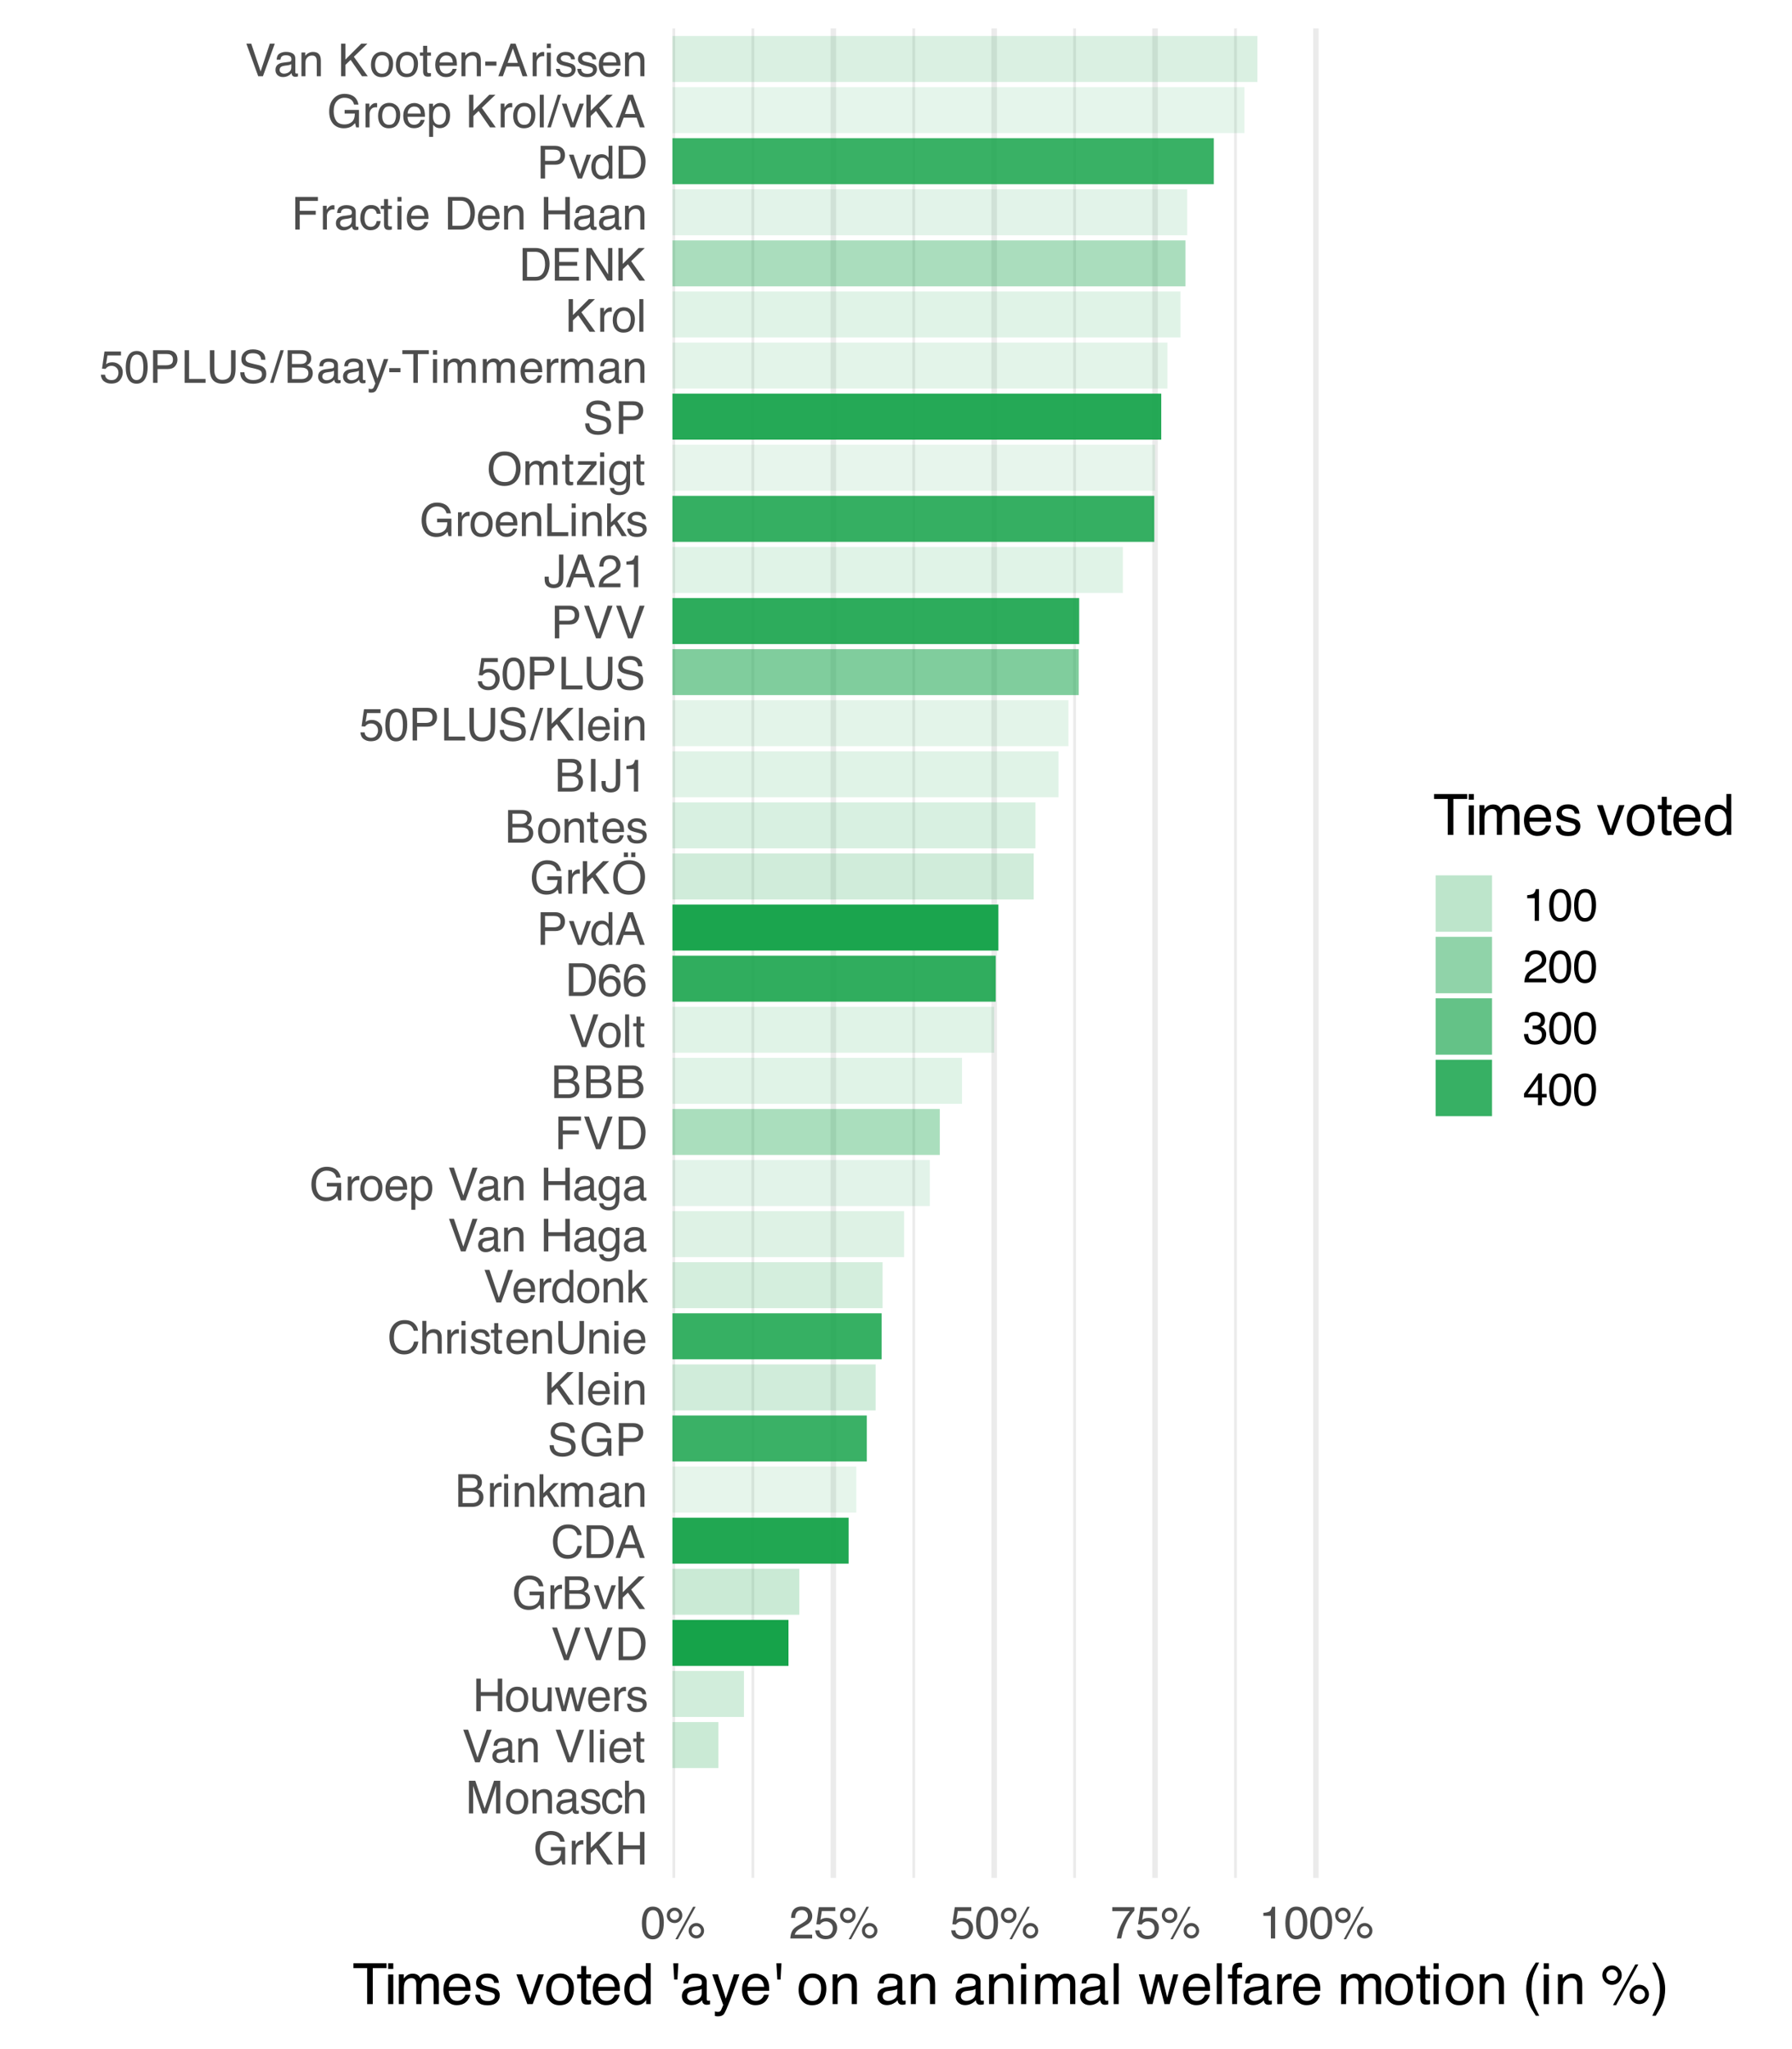 <?xml version="1.0" encoding="UTF-8"?>
<svg xmlns="http://www.w3.org/2000/svg" xmlns:xlink="http://www.w3.org/1999/xlink" width="504" height="576" viewBox="0 0 504 576">
<defs>
<g>
<g id="glyph-0-0">
<path d="M 0.406 0 L 0.406 -9.172 L 7.703 -9.172 L 7.703 0 Z M 6.547 -1.156 L 6.547 -8.031 L 1.562 -8.031 L 1.562 -1.156 Z M 6.547 -1.156 "/>
</g>
<g id="glyph-0-1">
<path d="M 4.938 -9.422 C 5.801 -9.422 6.547 -9.254 7.172 -8.922 C 8.086 -8.441 8.648 -7.602 8.859 -6.406 L 7.625 -6.406 C 7.469 -7.07 7.156 -7.555 6.688 -7.859 C 6.219 -8.172 5.625 -8.328 4.906 -8.328 C 4.062 -8.328 3.348 -8.004 2.766 -7.359 C 2.18 -6.723 1.891 -5.773 1.891 -4.516 C 1.891 -3.422 2.129 -2.531 2.609 -1.844 C 3.086 -1.164 3.867 -0.828 4.953 -0.828 C 5.785 -0.828 6.473 -1.066 7.016 -1.547 C 7.555 -2.023 7.832 -2.801 7.844 -3.875 L 4.969 -3.875 L 4.969 -4.906 L 9 -4.906 L 9 0 L 8.203 0 L 7.906 -1.188 C 7.477 -0.719 7.102 -0.395 6.781 -0.219 C 6.238 0.094 5.547 0.25 4.703 0.25 C 3.617 0.25 2.688 -0.102 1.906 -0.812 C 1.051 -1.695 0.625 -2.91 0.625 -4.453 C 0.625 -5.984 1.039 -7.203 1.875 -8.109 C 2.664 -8.984 3.688 -9.422 4.938 -9.422 Z M 4.734 -9.422 Z M 4.734 -9.422 "/>
</g>
<g id="glyph-0-2">
<path d="M 0.859 -6.688 L 1.922 -6.688 L 1.922 -5.531 C 2.016 -5.758 2.227 -6.035 2.562 -6.359 C 2.906 -6.68 3.301 -6.844 3.75 -6.844 C 3.77 -6.844 3.805 -6.836 3.859 -6.828 C 3.91 -6.828 3.992 -6.82 4.109 -6.812 L 4.109 -5.625 C 4.047 -5.633 3.984 -5.641 3.922 -5.641 C 3.867 -5.648 3.812 -5.656 3.75 -5.656 C 3.176 -5.656 2.738 -5.473 2.438 -5.109 C 2.133 -4.742 1.984 -4.32 1.984 -3.844 L 1.984 0 L 0.859 0 Z M 0.859 -6.688 "/>
</g>
<g id="glyph-0-3">
<path d="M 0.969 -9.172 L 2.188 -9.172 L 2.188 -4.703 L 6.656 -9.172 L 8.375 -9.172 L 4.562 -5.484 L 8.484 0 L 6.859 0 L 3.656 -4.609 L 2.188 -3.203 L 2.188 0 L 0.969 0 Z M 0.969 -9.172 "/>
</g>
<g id="glyph-0-4">
<path d="M 1 -9.172 L 2.266 -9.172 L 2.266 -5.391 L 7.031 -5.391 L 7.031 -9.172 L 8.297 -9.172 L 8.297 0 L 7.031 0 L 7.031 -4.297 L 2.266 -4.297 L 2.266 0 L 1 0 Z M 1 -9.172 "/>
</g>
<g id="glyph-0-5">
<path d="M 0.938 -9.172 L 2.719 -9.172 L 5.359 -1.422 L 7.984 -9.172 L 9.734 -9.172 L 9.734 0 L 8.562 0 L 8.562 -5.422 C 8.562 -5.609 8.562 -5.914 8.562 -6.344 C 8.57 -6.781 8.578 -7.242 8.578 -7.734 L 5.969 0 L 4.734 0 L 2.094 -7.734 L 2.094 -7.453 C 2.094 -7.234 2.098 -6.895 2.109 -6.438 C 2.117 -5.977 2.125 -5.641 2.125 -5.422 L 2.125 0 L 0.938 0 Z M 0.938 -9.172 "/>
</g>
<g id="glyph-0-6">
<path d="M 3.484 -0.719 C 4.223 -0.719 4.734 -1 5.016 -1.562 C 5.297 -2.133 5.438 -2.766 5.438 -3.453 C 5.438 -4.078 5.332 -4.586 5.125 -4.984 C 4.812 -5.598 4.27 -5.906 3.5 -5.906 C 2.812 -5.906 2.312 -5.641 2 -5.109 C 1.688 -4.586 1.531 -3.957 1.531 -3.219 C 1.531 -2.508 1.688 -1.914 2 -1.438 C 2.312 -0.957 2.805 -0.719 3.484 -0.719 Z M 3.531 -6.891 C 4.383 -6.891 5.109 -6.598 5.703 -6.016 C 6.305 -5.441 6.609 -4.598 6.609 -3.484 C 6.609 -2.41 6.344 -1.52 5.812 -0.812 C 5.289 -0.102 4.477 0.25 3.375 0.25 C 2.457 0.25 1.727 -0.062 1.188 -0.688 C 0.645 -1.312 0.375 -2.148 0.375 -3.203 C 0.375 -4.328 0.656 -5.223 1.219 -5.891 C 1.789 -6.555 2.562 -6.891 3.531 -6.891 Z M 3.484 -6.859 Z M 3.484 -6.859 "/>
</g>
<g id="glyph-0-7">
<path d="M 0.828 -6.688 L 1.891 -6.688 L 1.891 -5.75 C 2.211 -6.133 2.551 -6.41 2.906 -6.578 C 3.258 -6.754 3.648 -6.844 4.078 -6.844 C 5.023 -6.844 5.664 -6.508 6 -5.844 C 6.188 -5.488 6.281 -4.973 6.281 -4.297 L 6.281 0 L 5.141 0 L 5.141 -4.219 C 5.141 -4.625 5.078 -4.953 4.953 -5.203 C 4.754 -5.617 4.395 -5.828 3.875 -5.828 C 3.602 -5.828 3.383 -5.801 3.219 -5.75 C 2.906 -5.656 2.633 -5.473 2.406 -5.203 C 2.219 -4.984 2.094 -4.754 2.031 -4.516 C 1.977 -4.273 1.953 -3.938 1.953 -3.5 L 1.953 0 L 0.828 0 Z M 3.469 -6.859 Z M 3.469 -6.859 "/>
</g>
<g id="glyph-0-8">
<path d="M 1.688 -1.781 C 1.688 -1.457 1.805 -1.203 2.047 -1.016 C 2.285 -0.828 2.566 -0.734 2.891 -0.734 C 3.285 -0.734 3.664 -0.82 4.031 -1 C 4.656 -1.312 4.969 -1.812 4.969 -2.5 L 4.969 -3.406 C 4.832 -3.32 4.656 -3.25 4.438 -3.188 C 4.227 -3.125 4.02 -3.082 3.812 -3.062 L 3.125 -2.969 C 2.719 -2.914 2.41 -2.832 2.203 -2.719 C 1.859 -2.52 1.688 -2.207 1.688 -1.781 Z M 4.406 -4.062 C 4.664 -4.094 4.844 -4.195 4.938 -4.375 C 4.977 -4.477 5 -4.625 5 -4.812 C 5 -5.195 4.863 -5.473 4.594 -5.641 C 4.32 -5.816 3.93 -5.906 3.422 -5.906 C 2.836 -5.906 2.422 -5.75 2.172 -5.438 C 2.035 -5.258 1.945 -5 1.906 -4.656 L 0.859 -4.656 C 0.879 -5.477 1.145 -6.051 1.656 -6.375 C 2.176 -6.695 2.773 -6.859 3.453 -6.859 C 4.234 -6.859 4.875 -6.707 5.375 -6.406 C 5.852 -6.102 6.094 -5.633 6.094 -5 L 6.094 -1.156 C 6.094 -1.031 6.117 -0.93 6.172 -0.859 C 6.223 -0.797 6.32 -0.766 6.469 -0.766 C 6.52 -0.766 6.578 -0.766 6.641 -0.766 C 6.703 -0.773 6.77 -0.785 6.844 -0.797 L 6.844 0.031 C 6.664 0.082 6.531 0.113 6.438 0.125 C 6.352 0.133 6.227 0.141 6.062 0.141 C 5.676 0.141 5.395 0.004 5.219 -0.266 C 5.133 -0.41 5.07 -0.617 5.031 -0.891 C 4.801 -0.586 4.473 -0.328 4.047 -0.109 C 3.617 0.109 3.145 0.219 2.625 0.219 C 2 0.219 1.488 0.031 1.094 -0.344 C 0.707 -0.719 0.516 -1.188 0.516 -1.75 C 0.516 -2.375 0.707 -2.859 1.094 -3.203 C 1.477 -3.547 1.988 -3.754 2.625 -3.828 Z M 3.484 -6.859 Z M 3.484 -6.859 "/>
</g>
<g id="glyph-0-9">
<path d="M 1.5 -2.094 C 1.531 -1.719 1.625 -1.43 1.781 -1.234 C 2.062 -0.867 2.551 -0.688 3.25 -0.688 C 3.664 -0.688 4.031 -0.773 4.344 -0.953 C 4.664 -1.141 4.828 -1.426 4.828 -1.812 C 4.828 -2.094 4.695 -2.312 4.438 -2.469 C 4.281 -2.551 3.961 -2.656 3.484 -2.781 L 2.594 -3 C 2.02 -3.145 1.598 -3.305 1.328 -3.484 C 0.836 -3.785 0.594 -4.207 0.594 -4.75 C 0.594 -5.375 0.82 -5.879 1.281 -6.266 C 1.738 -6.66 2.352 -6.859 3.125 -6.859 C 4.133 -6.859 4.863 -6.566 5.312 -5.984 C 5.582 -5.609 5.719 -5.203 5.719 -4.766 L 4.656 -4.766 C 4.633 -5.023 4.539 -5.258 4.375 -5.469 C 4.125 -5.758 3.676 -5.906 3.031 -5.906 C 2.613 -5.906 2.297 -5.82 2.078 -5.656 C 1.859 -5.5 1.75 -5.285 1.75 -5.016 C 1.75 -4.723 1.891 -4.488 2.172 -4.312 C 2.336 -4.207 2.582 -4.117 2.906 -4.047 L 3.656 -3.859 C 4.469 -3.66 5.008 -3.473 5.281 -3.297 C 5.719 -3.004 5.938 -2.551 5.938 -1.938 C 5.938 -1.344 5.707 -0.828 5.25 -0.391 C 4.801 0.035 4.113 0.25 3.188 0.25 C 2.195 0.25 1.492 0.023 1.078 -0.422 C 0.66 -0.867 0.438 -1.426 0.406 -2.094 Z M 3.156 -6.859 Z M 3.156 -6.859 "/>
</g>
<g id="glyph-0-10">
<path d="M 3.406 -6.891 C 4.156 -6.891 4.766 -6.703 5.234 -6.328 C 5.711 -5.961 6 -5.332 6.094 -4.438 L 5 -4.438 C 4.938 -4.852 4.785 -5.195 4.547 -5.469 C 4.305 -5.738 3.926 -5.875 3.406 -5.875 C 2.688 -5.875 2.176 -5.523 1.875 -4.828 C 1.664 -4.379 1.562 -3.82 1.562 -3.156 C 1.562 -2.477 1.703 -1.91 1.984 -1.453 C 2.273 -0.992 2.723 -0.766 3.328 -0.766 C 3.797 -0.766 4.164 -0.906 4.438 -1.188 C 4.707 -1.477 4.895 -1.875 5 -2.375 L 6.094 -2.375 C 5.969 -1.477 5.656 -0.828 5.156 -0.422 C 4.656 -0.016 4.02 0.188 3.25 0.188 C 2.375 0.188 1.676 -0.129 1.156 -0.766 C 0.633 -1.398 0.375 -2.195 0.375 -3.156 C 0.375 -4.332 0.656 -5.25 1.219 -5.906 C 1.789 -6.562 2.52 -6.891 3.406 -6.891 Z M 3.234 -6.859 Z M 3.234 -6.859 "/>
</g>
<g id="glyph-0-11">
<path d="M 0.828 -9.203 L 1.953 -9.203 L 1.953 -5.781 C 2.211 -6.125 2.453 -6.363 2.672 -6.5 C 3.035 -6.738 3.488 -6.859 4.031 -6.859 C 5 -6.859 5.656 -6.52 6 -5.844 C 6.188 -5.469 6.281 -4.953 6.281 -4.297 L 6.281 0 L 5.125 0 L 5.125 -4.219 C 5.125 -4.707 5.062 -5.066 4.938 -5.297 C 4.727 -5.66 4.344 -5.844 3.781 -5.844 C 3.32 -5.844 2.898 -5.68 2.516 -5.359 C 2.141 -5.047 1.953 -4.441 1.953 -3.547 L 1.953 0 L 0.828 0 Z M 0.828 -9.203 "/>
</g>
<g id="glyph-0-12">
<path d="M 1.703 -9.172 L 4.344 -1.359 L 6.938 -9.172 L 8.328 -9.172 L 4.984 0 L 3.672 0 L 0.328 -9.172 Z M 1.703 -9.172 "/>
</g>
<g id="glyph-0-13">
</g>
<g id="glyph-0-14">
<path d="M 0.859 -9.172 L 1.984 -9.172 L 1.984 0 L 0.859 0 Z M 0.859 -9.172 "/>
</g>
<g id="glyph-0-15">
<path d="M 0.828 -6.656 L 1.969 -6.656 L 1.969 0 L 0.828 0 Z M 0.828 -9.172 L 1.969 -9.172 L 1.969 -7.906 L 0.828 -7.906 Z M 0.828 -9.172 "/>
</g>
<g id="glyph-0-16">
<path d="M 3.609 -6.844 C 4.086 -6.844 4.547 -6.727 4.984 -6.5 C 5.43 -6.281 5.773 -5.992 6.016 -5.641 C 6.234 -5.305 6.379 -4.914 6.453 -4.469 C 6.523 -4.156 6.562 -3.66 6.562 -2.984 L 1.656 -2.984 C 1.676 -2.305 1.836 -1.758 2.141 -1.344 C 2.441 -0.938 2.906 -0.734 3.531 -0.734 C 4.113 -0.734 4.582 -0.926 4.938 -1.312 C 5.133 -1.539 5.273 -1.801 5.359 -2.094 L 6.469 -2.094 C 6.438 -1.852 6.336 -1.582 6.172 -1.281 C 6.016 -0.977 5.832 -0.727 5.625 -0.531 C 5.281 -0.195 4.859 0.023 4.359 0.141 C 4.086 0.203 3.781 0.234 3.438 0.234 C 2.602 0.234 1.895 -0.066 1.312 -0.672 C 0.738 -1.273 0.453 -2.125 0.453 -3.219 C 0.453 -4.289 0.742 -5.16 1.328 -5.828 C 1.91 -6.504 2.672 -6.844 3.609 -6.844 Z M 5.406 -3.875 C 5.363 -4.363 5.258 -4.754 5.094 -5.047 C 4.781 -5.586 4.266 -5.859 3.547 -5.859 C 3.023 -5.859 2.586 -5.672 2.234 -5.297 C 1.891 -4.93 1.707 -4.457 1.688 -3.875 Z M 3.5 -6.859 Z M 3.5 -6.859 "/>
</g>
<g id="glyph-0-17">
<path d="M 1.047 -8.562 L 2.188 -8.562 L 2.188 -6.688 L 3.25 -6.688 L 3.25 -5.781 L 2.188 -5.781 L 2.188 -1.406 C 2.188 -1.176 2.266 -1.02 2.422 -0.938 C 2.516 -0.895 2.66 -0.875 2.859 -0.875 C 2.91 -0.875 2.969 -0.875 3.031 -0.875 C 3.094 -0.875 3.164 -0.879 3.25 -0.891 L 3.25 0 C 3.125 0.039 2.988 0.066 2.844 0.078 C 2.707 0.098 2.562 0.109 2.406 0.109 C 1.875 0.109 1.516 -0.023 1.328 -0.297 C 1.141 -0.566 1.047 -0.914 1.047 -1.344 L 1.047 -5.781 L 0.141 -5.781 L 0.141 -6.688 L 1.047 -6.688 Z M 1.047 -8.562 "/>
</g>
<g id="glyph-0-18">
<path d="M 1.953 -6.688 L 1.953 -2.25 C 1.953 -1.906 2.004 -1.625 2.109 -1.406 C 2.305 -1.008 2.68 -0.812 3.234 -0.812 C 4.016 -0.812 4.547 -1.16 4.828 -1.859 C 4.984 -2.234 5.062 -2.75 5.062 -3.406 L 5.062 -6.688 L 6.188 -6.688 L 6.188 0 L 5.125 0 L 5.141 -0.984 C 4.992 -0.734 4.812 -0.52 4.594 -0.344 C 4.164 0.008 3.645 0.188 3.031 0.188 C 2.07 0.188 1.422 -0.133 1.078 -0.781 C 0.891 -1.113 0.797 -1.566 0.797 -2.141 L 0.797 -6.688 Z M 3.5 -6.859 Z M 3.5 -6.859 "/>
</g>
<g id="glyph-0-19">
<path d="M 1.344 -6.688 L 2.625 -1.422 L 3.938 -6.688 L 5.203 -6.688 L 6.516 -1.453 L 7.875 -6.688 L 9 -6.688 L 7.062 0 L 5.891 0 L 4.531 -5.188 L 3.219 0 L 2.047 0 L 0.109 -6.688 Z M 1.344 -6.688 "/>
</g>
<g id="glyph-0-20">
<path d="M 4.5 -1.062 C 4.914 -1.062 5.258 -1.102 5.531 -1.188 C 6.02 -1.352 6.414 -1.664 6.719 -2.125 C 6.969 -2.5 7.145 -2.977 7.25 -3.562 C 7.312 -3.906 7.344 -4.223 7.344 -4.516 C 7.344 -5.648 7.117 -6.531 6.672 -7.156 C 6.223 -7.789 5.492 -8.109 4.484 -8.109 L 2.281 -8.109 L 2.281 -1.062 Z M 1.031 -9.172 L 4.75 -9.172 C 6.008 -9.172 6.988 -8.723 7.688 -7.828 C 8.301 -7.023 8.609 -5.992 8.609 -4.734 C 8.609 -3.754 8.426 -2.875 8.062 -2.094 C 7.414 -0.695 6.305 0 4.734 0 L 1.031 0 Z M 1.031 -9.172 "/>
</g>
<g id="glyph-0-21">
<path d="M 4.422 -5.297 C 4.953 -5.297 5.363 -5.367 5.656 -5.516 C 6.113 -5.742 6.344 -6.156 6.344 -6.75 C 6.344 -7.352 6.098 -7.758 5.609 -7.969 C 5.328 -8.082 4.914 -8.141 4.375 -8.141 L 2.156 -8.141 L 2.156 -5.297 Z M 4.844 -1.062 C 5.602 -1.062 6.145 -1.281 6.469 -1.719 C 6.676 -2 6.781 -2.336 6.781 -2.734 C 6.781 -3.398 6.484 -3.852 5.891 -4.094 C 5.566 -4.227 5.145 -4.297 4.625 -4.297 L 2.156 -4.297 L 2.156 -1.062 Z M 0.938 -9.172 L 4.891 -9.172 C 5.961 -9.172 6.723 -8.852 7.172 -8.219 C 7.441 -7.832 7.578 -7.395 7.578 -6.906 C 7.578 -6.32 7.41 -5.848 7.078 -5.484 C 6.91 -5.285 6.664 -5.102 6.344 -4.938 C 6.812 -4.758 7.164 -4.562 7.406 -4.344 C 7.812 -3.938 8.016 -3.383 8.016 -2.688 C 8.016 -2.094 7.832 -1.555 7.469 -1.078 C 6.914 -0.359 6.035 0 4.828 0 L 0.938 0 Z M 0.938 -9.172 "/>
</g>
<g id="glyph-0-22">
<path d="M 1.375 -6.688 L 3.156 -1.25 L 5.031 -6.688 L 6.266 -6.688 L 3.734 0 L 2.531 0 L 0.062 -6.688 Z M 1.375 -6.688 "/>
</g>
<g id="glyph-0-23">
<path d="M 4.844 -9.422 C 6 -9.422 6.898 -9.113 7.547 -8.5 C 8.191 -7.895 8.547 -7.203 8.609 -6.422 L 7.406 -6.422 C 7.27 -7.016 6.992 -7.484 6.578 -7.828 C 6.172 -8.172 5.598 -8.344 4.859 -8.344 C 3.953 -8.344 3.219 -8.023 2.656 -7.391 C 2.102 -6.754 1.828 -5.781 1.828 -4.469 C 1.828 -3.395 2.078 -2.523 2.578 -1.859 C 3.086 -1.191 3.836 -0.859 4.828 -0.859 C 5.742 -0.859 6.441 -1.207 6.922 -1.906 C 7.172 -2.281 7.359 -2.77 7.484 -3.375 L 8.703 -3.375 C 8.598 -2.406 8.238 -1.594 7.625 -0.938 C 6.895 -0.156 5.914 0.234 4.688 0.234 C 3.613 0.234 2.719 -0.086 2 -0.734 C 1.039 -1.586 0.562 -2.906 0.562 -4.688 C 0.562 -6.039 0.922 -7.148 1.641 -8.016 C 2.41 -8.953 3.477 -9.422 4.844 -9.422 Z M 4.594 -9.422 Z M 4.594 -9.422 "/>
</g>
<g id="glyph-0-24">
<path d="M 5.688 -3.766 L 4.297 -7.812 L 2.812 -3.766 Z M 3.641 -9.172 L 5.047 -9.172 L 8.375 0 L 7.016 0 L 6.094 -2.75 L 2.453 -2.75 L 1.469 0 L 0.188 0 Z M 3.641 -9.172 "/>
</g>
<g id="glyph-0-25">
<path d="M 0.797 -9.172 L 1.875 -9.172 L 1.875 -3.844 L 4.766 -6.688 L 6.203 -6.688 L 3.641 -4.188 L 6.344 0 L 4.906 0 L 2.828 -3.375 L 1.875 -2.516 L 1.875 0 L 0.797 0 Z M 0.797 -9.172 "/>
</g>
<g id="glyph-0-26">
<path d="M 0.828 -6.688 L 1.938 -6.688 L 1.938 -5.75 C 2.207 -6.07 2.445 -6.305 2.656 -6.453 C 3.031 -6.711 3.453 -6.844 3.922 -6.844 C 4.453 -6.844 4.883 -6.711 5.219 -6.453 C 5.395 -6.297 5.562 -6.07 5.719 -5.781 C 5.969 -6.145 6.258 -6.41 6.594 -6.578 C 6.926 -6.754 7.305 -6.844 7.734 -6.844 C 8.629 -6.844 9.238 -6.52 9.562 -5.875 C 9.738 -5.52 9.828 -5.047 9.828 -4.453 L 9.828 0 L 8.656 0 L 8.656 -4.656 C 8.656 -5.094 8.539 -5.395 8.312 -5.562 C 8.094 -5.727 7.828 -5.812 7.516 -5.812 C 7.066 -5.812 6.68 -5.664 6.359 -5.375 C 6.047 -5.082 5.891 -4.586 5.891 -3.891 L 5.891 0 L 4.75 0 L 4.75 -4.375 C 4.75 -4.82 4.695 -5.148 4.594 -5.359 C 4.414 -5.672 4.094 -5.828 3.625 -5.828 C 3.207 -5.828 2.82 -5.66 2.469 -5.328 C 2.125 -5.004 1.953 -4.41 1.953 -3.547 L 1.953 0 L 0.828 0 Z M 0.828 -6.688 "/>
</g>
<g id="glyph-0-27">
<path d="M 1.781 -2.969 C 1.812 -2.445 1.938 -2.02 2.156 -1.688 C 2.57 -1.082 3.301 -0.781 4.344 -0.781 C 4.801 -0.781 5.223 -0.848 5.609 -0.984 C 6.348 -1.242 6.719 -1.707 6.719 -2.375 C 6.719 -2.875 6.562 -3.227 6.25 -3.438 C 5.938 -3.645 5.441 -3.828 4.766 -3.984 L 3.531 -4.266 C 2.719 -4.441 2.141 -4.645 1.797 -4.875 C 1.211 -5.25 0.922 -5.816 0.922 -6.578 C 0.922 -7.41 1.207 -8.086 1.781 -8.609 C 2.352 -9.141 3.16 -9.406 4.203 -9.406 C 5.172 -9.406 5.988 -9.172 6.656 -8.703 C 7.332 -8.242 7.672 -7.504 7.672 -6.484 L 6.5 -6.484 C 6.438 -6.973 6.301 -7.348 6.094 -7.609 C 5.719 -8.086 5.078 -8.328 4.172 -8.328 C 3.43 -8.328 2.898 -8.172 2.578 -7.859 C 2.266 -7.555 2.109 -7.203 2.109 -6.797 C 2.109 -6.348 2.297 -6.02 2.672 -5.812 C 2.91 -5.676 3.469 -5.508 4.344 -5.312 L 5.625 -5.016 C 6.238 -4.879 6.719 -4.688 7.062 -4.438 C 7.645 -4.008 7.938 -3.383 7.938 -2.562 C 7.938 -1.551 7.566 -0.828 6.828 -0.391 C 6.086 0.047 5.227 0.266 4.25 0.266 C 3.102 0.266 2.207 -0.023 1.562 -0.609 C 0.914 -1.18 0.602 -1.969 0.625 -2.969 Z M 4.297 -9.422 Z M 4.297 -9.422 "/>
</g>
<g id="glyph-0-28">
<path d="M 1.094 -9.172 L 5.219 -9.172 C 6.039 -9.172 6.703 -8.941 7.203 -8.484 C 7.703 -8.023 7.953 -7.379 7.953 -6.547 C 7.953 -5.828 7.727 -5.203 7.281 -4.672 C 6.832 -4.141 6.145 -3.875 5.219 -3.875 L 2.344 -3.875 L 2.344 0 L 1.094 0 Z M 6.688 -6.547 C 6.688 -7.211 6.438 -7.672 5.938 -7.922 C 5.664 -8.047 5.289 -8.109 4.812 -8.109 L 2.344 -8.109 L 2.344 -4.938 L 4.812 -4.938 C 5.375 -4.938 5.828 -5.051 6.172 -5.281 C 6.516 -5.52 6.688 -5.941 6.688 -6.547 Z M 6.688 -6.547 "/>
</g>
<g id="glyph-0-29">
<path d="M 2.328 -9.172 L 2.328 -3.5 C 2.328 -2.832 2.453 -2.281 2.703 -1.844 C 3.066 -1.176 3.691 -0.844 4.578 -0.844 C 5.629 -0.844 6.344 -1.203 6.719 -1.922 C 6.926 -2.316 7.031 -2.844 7.031 -3.5 L 7.031 -9.172 L 8.297 -9.172 L 8.297 -4.031 C 8.297 -2.895 8.141 -2.023 7.828 -1.422 C 7.273 -0.305 6.223 0.25 4.672 0.25 C 3.117 0.25 2.066 -0.305 1.516 -1.422 C 1.211 -2.023 1.062 -2.895 1.062 -4.031 L 1.062 -9.172 Z M 4.688 -9.172 Z M 4.688 -9.172 "/>
</g>
<g id="glyph-0-30">
<path d="M 1.531 -3.266 C 1.531 -2.547 1.68 -1.945 1.984 -1.469 C 2.297 -0.988 2.785 -0.75 3.453 -0.75 C 3.973 -0.75 4.398 -0.973 4.734 -1.422 C 5.078 -1.867 5.25 -2.508 5.25 -3.344 C 5.25 -4.188 5.07 -4.812 4.719 -5.219 C 4.375 -5.625 3.945 -5.828 3.438 -5.828 C 2.875 -5.828 2.414 -5.609 2.062 -5.172 C 1.707 -4.742 1.531 -4.109 1.531 -3.266 Z M 3.234 -6.812 C 3.742 -6.812 4.172 -6.703 4.516 -6.484 C 4.711 -6.359 4.941 -6.141 5.203 -5.828 L 5.203 -9.203 L 6.281 -9.203 L 6.281 0 L 5.266 0 L 5.266 -0.938 C 5.004 -0.52 4.691 -0.219 4.328 -0.031 C 3.973 0.145 3.566 0.234 3.109 0.234 C 2.359 0.234 1.707 -0.078 1.156 -0.703 C 0.613 -1.328 0.344 -2.16 0.344 -3.203 C 0.344 -4.18 0.594 -5.023 1.094 -5.734 C 1.594 -6.453 2.305 -6.812 3.234 -6.812 Z M 3.234 -6.812 "/>
</g>
<g id="glyph-0-31">
<path d="M 3.188 -6.812 C 3.707 -6.812 4.164 -6.68 4.562 -6.422 C 4.77 -6.273 4.988 -6.062 5.219 -5.781 L 5.219 -6.625 L 6.25 -6.625 L 6.25 -0.547 C 6.25 0.305 6.125 0.977 5.875 1.469 C 5.406 2.375 4.523 2.828 3.234 2.828 C 2.516 2.828 1.906 2.664 1.406 2.344 C 0.914 2.02 0.645 1.516 0.594 0.828 L 1.734 0.828 C 1.785 1.129 1.895 1.363 2.062 1.531 C 2.312 1.781 2.707 1.906 3.25 1.906 C 4.113 1.906 4.68 1.598 4.953 0.984 C 5.109 0.629 5.18 -0.008 5.172 -0.938 C 4.941 -0.594 4.664 -0.336 4.344 -0.172 C 4.031 -0.004 3.613 0.078 3.094 0.078 C 2.375 0.078 1.738 -0.176 1.188 -0.688 C 0.645 -1.207 0.375 -2.062 0.375 -3.25 C 0.375 -4.363 0.648 -5.234 1.203 -5.859 C 1.754 -6.492 2.414 -6.812 3.188 -6.812 Z M 5.219 -3.375 C 5.219 -4.207 5.047 -4.82 4.703 -5.219 C 4.359 -5.613 3.922 -5.812 3.391 -5.812 C 2.598 -5.812 2.055 -5.441 1.766 -4.703 C 1.609 -4.305 1.531 -3.789 1.531 -3.156 C 1.531 -2.395 1.68 -1.816 1.984 -1.422 C 2.297 -1.035 2.711 -0.844 3.234 -0.844 C 4.035 -0.844 4.602 -1.207 4.938 -1.938 C 5.125 -2.344 5.219 -2.82 5.219 -3.375 Z M 3.312 -6.859 Z M 3.312 -6.859 "/>
</g>
<g id="glyph-0-32">
<path d="M 3.656 -0.75 C 4.176 -0.75 4.609 -0.969 4.953 -1.406 C 5.305 -1.852 5.484 -2.516 5.484 -3.391 C 5.484 -3.922 5.406 -4.379 5.25 -4.766 C 4.957 -5.504 4.426 -5.875 3.656 -5.875 C 2.875 -5.875 2.336 -5.484 2.047 -4.703 C 1.891 -4.285 1.812 -3.754 1.812 -3.109 C 1.812 -2.598 1.891 -2.16 2.047 -1.797 C 2.336 -1.098 2.875 -0.75 3.656 -0.75 Z M 0.734 -6.656 L 1.828 -6.656 L 1.828 -5.781 C 2.055 -6.082 2.301 -6.316 2.562 -6.484 C 2.945 -6.734 3.395 -6.859 3.906 -6.859 C 4.664 -6.859 5.305 -6.566 5.828 -5.984 C 6.359 -5.398 6.625 -4.57 6.625 -3.5 C 6.625 -2.039 6.242 -1 5.484 -0.375 C 5.004 0.02 4.441 0.219 3.797 0.219 C 3.297 0.219 2.875 0.109 2.531 -0.109 C 2.332 -0.234 2.109 -0.445 1.859 -0.75 L 1.859 2.672 L 0.734 2.672 Z M 0.734 -6.656 "/>
</g>
<g id="glyph-0-33">
<path d="M 1.094 -9.172 L 7.453 -9.172 L 7.453 -8.047 L 2.344 -8.047 L 2.344 -5.266 L 6.844 -5.266 L 6.844 -4.172 L 2.344 -4.172 L 2.344 0 L 1.094 0 Z M 1.094 -9.172 "/>
</g>
<g id="glyph-0-34">
<path d="M 3.75 -8.984 C 4.75 -8.984 5.441 -8.723 5.828 -8.203 C 6.223 -7.68 6.422 -7.148 6.422 -6.609 L 5.312 -6.609 C 5.25 -6.961 5.145 -7.238 5 -7.438 C 4.727 -7.812 4.316 -8 3.766 -8 C 3.129 -8 2.625 -7.707 2.25 -7.125 C 1.883 -6.539 1.68 -5.707 1.641 -4.625 C 1.898 -5.008 2.227 -5.297 2.625 -5.484 C 2.977 -5.648 3.375 -5.734 3.812 -5.734 C 4.562 -5.734 5.211 -5.492 5.766 -5.016 C 6.328 -4.535 6.609 -3.82 6.609 -2.875 C 6.609 -2.062 6.344 -1.336 5.812 -0.703 C 5.289 -0.078 4.539 0.234 3.562 0.234 C 2.727 0.234 2.004 -0.082 1.391 -0.719 C 0.785 -1.352 0.484 -2.426 0.484 -3.938 C 0.484 -5.039 0.617 -5.984 0.891 -6.766 C 1.41 -8.242 2.363 -8.984 3.75 -8.984 Z M 3.656 -0.766 C 4.25 -0.766 4.691 -0.961 4.984 -1.359 C 5.285 -1.766 5.438 -2.238 5.438 -2.781 C 5.438 -3.238 5.301 -3.672 5.031 -4.078 C 4.77 -4.492 4.297 -4.703 3.609 -4.703 C 3.117 -4.703 2.691 -4.539 2.328 -4.219 C 1.961 -3.906 1.781 -3.426 1.781 -2.781 C 1.781 -2.207 1.945 -1.727 2.281 -1.344 C 2.613 -0.957 3.07 -0.766 3.656 -0.766 Z M 3.656 -0.766 "/>
</g>
<g id="glyph-0-35">
<path d="M 4.938 -9.422 C 6.551 -9.422 7.75 -8.898 8.531 -7.859 C 9.145 -7.047 9.453 -6.008 9.453 -4.75 C 9.453 -3.375 9.102 -2.234 8.406 -1.328 C 7.582 -0.266 6.414 0.266 4.906 0.266 C 3.5 0.266 2.391 -0.195 1.578 -1.125 C 0.859 -2.031 0.5 -3.172 0.5 -4.547 C 0.5 -5.785 0.805 -6.848 1.422 -7.734 C 2.211 -8.859 3.383 -9.422 4.938 -9.422 Z M 5.062 -0.844 C 6.156 -0.844 6.945 -1.234 7.438 -2.016 C 7.926 -2.805 8.172 -3.711 8.172 -4.734 C 8.172 -5.805 7.891 -6.672 7.328 -7.328 C 6.766 -7.992 5.992 -8.328 5.016 -8.328 C 4.066 -8.328 3.289 -8 2.688 -7.344 C 2.082 -6.695 1.781 -5.738 1.781 -4.469 C 1.781 -3.445 2.035 -2.586 2.547 -1.891 C 3.066 -1.191 3.906 -0.844 5.062 -0.844 Z M 4.969 -9.422 Z M 5.562 -11.609 L 6.734 -11.609 L 6.734 -10.312 L 5.562 -10.312 Z M 3.5 -11.609 L 4.672 -11.609 L 4.672 -10.312 L 3.5 -10.312 Z M 3.5 -11.609 "/>
</g>
<g id="glyph-0-36">
<path d="M 1.25 -9.172 L 2.516 -9.172 L 2.516 0 L 1.25 0 Z M 1.25 -9.172 "/>
</g>
<g id="glyph-0-37">
<path d="M 5.484 -2.734 C 5.484 -1.961 5.367 -1.363 5.141 -0.938 C 4.711 -0.145 3.906 0.25 2.719 0.25 C 2.031 0.25 1.441 0.062 0.953 -0.312 C 0.461 -0.688 0.219 -1.352 0.219 -2.312 L 0.219 -2.969 L 1.391 -2.969 L 1.391 -2.312 C 1.391 -1.812 1.5 -1.43 1.719 -1.172 C 1.945 -0.922 2.297 -0.797 2.766 -0.797 C 3.422 -0.797 3.852 -1.023 4.062 -1.484 C 4.188 -1.766 4.25 -2.289 4.25 -3.062 L 4.25 -9.172 L 5.484 -9.172 Z M 5.484 -2.734 "/>
</g>
<g id="glyph-0-38">
<path d="M 1.219 -6.344 L 1.219 -7.203 C 2.031 -7.273 2.598 -7.406 2.922 -7.594 C 3.242 -7.781 3.484 -8.219 3.641 -8.906 L 4.531 -8.906 L 4.531 0 L 3.328 0 L 3.328 -6.344 Z M 1.219 -6.344 "/>
</g>
<g id="glyph-0-39">
<path d="M 1.578 -2.281 C 1.648 -1.633 1.945 -1.191 2.469 -0.953 C 2.738 -0.828 3.051 -0.766 3.406 -0.766 C 4.07 -0.766 4.562 -0.973 4.875 -1.391 C 5.195 -1.816 5.359 -2.289 5.359 -2.812 C 5.359 -3.438 5.164 -3.922 4.781 -4.266 C 4.406 -4.609 3.953 -4.781 3.422 -4.781 C 3.035 -4.781 2.703 -4.703 2.422 -4.547 C 2.141 -4.398 1.906 -4.191 1.719 -3.922 L 0.734 -3.984 L 1.422 -8.797 L 6.062 -8.797 L 6.062 -7.703 L 2.266 -7.703 L 1.875 -5.219 C 2.082 -5.383 2.281 -5.504 2.469 -5.578 C 2.801 -5.711 3.188 -5.781 3.625 -5.781 C 4.445 -5.781 5.145 -5.516 5.719 -4.984 C 6.289 -4.461 6.578 -3.797 6.578 -2.984 C 6.578 -2.141 6.312 -1.395 5.781 -0.75 C 5.258 -0.102 4.426 0.219 3.281 0.219 C 2.551 0.219 1.906 0.016 1.344 -0.391 C 0.789 -0.797 0.477 -1.426 0.406 -2.281 Z M 1.578 -2.281 "/>
</g>
<g id="glyph-0-40">
<path d="M 3.469 -8.953 C 4.625 -8.953 5.457 -8.473 5.969 -7.516 C 6.375 -6.773 6.578 -5.766 6.578 -4.484 C 6.578 -3.266 6.395 -2.258 6.031 -1.469 C 5.508 -0.32 4.648 0.25 3.453 0.25 C 2.379 0.25 1.582 -0.219 1.062 -1.156 C 0.625 -1.938 0.406 -2.984 0.406 -4.297 C 0.406 -5.305 0.535 -6.176 0.797 -6.906 C 1.285 -8.27 2.176 -8.953 3.469 -8.953 Z M 3.453 -0.781 C 4.035 -0.781 4.5 -1.035 4.844 -1.547 C 5.188 -2.066 5.359 -3.031 5.359 -4.438 C 5.359 -5.457 5.234 -6.297 4.984 -6.953 C 4.734 -7.609 4.25 -7.938 3.531 -7.938 C 2.863 -7.938 2.379 -7.625 2.078 -7 C 1.773 -6.375 1.625 -5.457 1.625 -4.25 C 1.625 -3.332 1.719 -2.598 1.906 -2.047 C 2.207 -1.203 2.723 -0.781 3.453 -0.781 Z M 3.453 -0.781 "/>
</g>
<g id="glyph-0-41">
<path d="M 0.969 -9.172 L 2.219 -9.172 L 2.219 -1.094 L 6.859 -1.094 L 6.859 0 L 0.969 0 Z M 0.969 -9.172 "/>
</g>
<g id="glyph-0-42">
<path d="M 2.906 -9.172 L 3.859 -9.172 L 0.953 0 L 0 0 Z M 2.906 -9.172 "/>
</g>
<g id="glyph-0-43">
<path d="M 0.406 0 C 0.445 -0.77 0.602 -1.441 0.875 -2.016 C 1.156 -2.586 1.695 -3.102 2.5 -3.562 L 3.703 -4.266 C 4.234 -4.578 4.609 -4.844 4.828 -5.062 C 5.172 -5.406 5.344 -5.801 5.344 -6.25 C 5.344 -6.77 5.188 -7.18 4.875 -7.484 C 4.562 -7.797 4.145 -7.953 3.625 -7.953 C 2.852 -7.953 2.32 -7.66 2.031 -7.078 C 1.863 -6.766 1.773 -6.332 1.766 -5.781 L 0.625 -5.781 C 0.633 -6.551 0.773 -7.18 1.047 -7.672 C 1.535 -8.547 2.395 -8.984 3.625 -8.984 C 4.656 -8.984 5.406 -8.703 5.875 -8.141 C 6.344 -7.586 6.578 -6.973 6.578 -6.297 C 6.578 -5.578 6.328 -4.969 5.828 -4.469 C 5.535 -4.164 5.016 -3.805 4.266 -3.391 L 3.406 -2.906 C 3 -2.688 2.676 -2.473 2.438 -2.266 C 2.02 -1.898 1.758 -1.5 1.656 -1.062 L 6.547 -1.062 L 6.547 0 Z M 0.406 0 "/>
</g>
<g id="glyph-0-44">
<path d="M 4.938 -9.422 C 6.551 -9.422 7.75 -8.898 8.531 -7.859 C 9.145 -7.047 9.453 -6.008 9.453 -4.75 C 9.453 -3.375 9.102 -2.234 8.406 -1.328 C 7.582 -0.266 6.414 0.266 4.906 0.266 C 3.5 0.266 2.391 -0.195 1.578 -1.125 C 0.859 -2.031 0.5 -3.172 0.5 -4.547 C 0.5 -5.785 0.805 -6.848 1.422 -7.734 C 2.211 -8.859 3.383 -9.422 4.938 -9.422 Z M 5.062 -0.844 C 6.156 -0.844 6.945 -1.234 7.438 -2.016 C 7.926 -2.805 8.172 -3.711 8.172 -4.734 C 8.172 -5.805 7.891 -6.672 7.328 -7.328 C 6.766 -7.992 5.992 -8.328 5.016 -8.328 C 4.066 -8.328 3.289 -8 2.688 -7.344 C 2.082 -6.695 1.781 -5.738 1.781 -4.469 C 1.781 -3.445 2.035 -2.586 2.547 -1.891 C 3.066 -1.191 3.906 -0.844 5.062 -0.844 Z M 4.969 -9.422 Z M 4.969 -9.422 "/>
</g>
<g id="glyph-0-45">
<path d="M 0.328 -0.891 L 4.297 -5.688 L 0.625 -5.688 L 0.625 -6.688 L 5.812 -6.688 L 5.812 -5.781 L 1.859 -1 L 5.922 -1 L 5.922 0 L 0.328 0 Z M 3.219 -6.859 Z M 3.219 -6.859 "/>
</g>
<g id="glyph-0-46">
<path d="M 5 -6.688 L 6.25 -6.688 C 6.094 -6.258 5.738 -5.281 5.188 -3.75 C 4.781 -2.602 4.441 -1.664 4.172 -0.938 C 3.516 0.77 3.051 1.812 2.781 2.188 C 2.52 2.562 2.066 2.75 1.422 2.75 C 1.266 2.75 1.141 2.738 1.047 2.719 C 0.961 2.707 0.859 2.688 0.734 2.656 L 0.734 1.625 C 0.93 1.688 1.07 1.723 1.156 1.734 C 1.25 1.742 1.328 1.75 1.391 1.75 C 1.598 1.75 1.75 1.711 1.844 1.641 C 1.945 1.578 2.031 1.492 2.094 1.391 C 2.113 1.359 2.188 1.188 2.312 0.875 C 2.445 0.57 2.547 0.344 2.609 0.188 L 0.125 -6.688 L 1.406 -6.688 L 3.203 -1.25 Z M 3.188 -6.859 Z M 3.188 -6.859 "/>
</g>
<g id="glyph-0-47">
<path d="M 0.531 -4.141 L 3.672 -4.141 L 3.672 -2.984 L 0.531 -2.984 Z M 0.531 -4.141 "/>
</g>
<g id="glyph-0-48">
<path d="M 7.656 -9.172 L 7.656 -8.078 L 4.562 -8.078 L 4.562 0 L 3.297 0 L 3.297 -8.078 L 0.203 -8.078 L 0.203 -9.172 Z M 7.656 -9.172 "/>
</g>
<g id="glyph-0-49">
<path d="M 1.094 -9.172 L 7.781 -9.172 L 7.781 -8.047 L 2.312 -8.047 L 2.312 -5.266 L 7.375 -5.266 L 7.375 -4.203 L 2.312 -4.203 L 2.312 -1.094 L 7.875 -1.094 L 7.875 0 L 1.094 0 Z M 4.484 -9.172 Z M 4.484 -9.172 "/>
</g>
<g id="glyph-0-50">
<path d="M 0.969 -9.172 L 2.438 -9.172 L 7.078 -1.75 L 7.078 -9.172 L 8.266 -9.172 L 8.266 0 L 6.859 0 L 2.156 -7.422 L 2.156 0 L 0.969 0 Z M 4.531 -9.172 Z M 4.531 -9.172 "/>
</g>
<g id="glyph-0-51">
<path d="M 8.719 -4.344 C 9.32 -4.344 9.832 -4.129 10.25 -3.703 C 10.676 -3.285 10.891 -2.773 10.891 -2.172 C 10.891 -1.578 10.676 -1.066 10.25 -0.641 C 9.832 -0.211 9.32 0 8.719 0 C 8.113 0 7.598 -0.211 7.172 -0.641 C 6.754 -1.066 6.547 -1.578 6.547 -2.172 C 6.547 -2.773 6.754 -3.285 7.172 -3.703 C 7.598 -4.129 8.113 -4.344 8.719 -4.344 Z M 7.812 -8.906 L 8.516 -8.906 L 3.5 0.234 L 2.812 0.234 Z M 2.594 -5.219 C 2.945 -5.219 3.25 -5.344 3.5 -5.594 C 3.75 -5.844 3.875 -6.145 3.875 -6.5 C 3.875 -6.852 3.75 -7.156 3.5 -7.406 C 3.25 -7.656 2.945 -7.781 2.594 -7.781 C 2.238 -7.781 1.93 -7.656 1.672 -7.406 C 1.422 -7.156 1.297 -6.852 1.297 -6.5 C 1.297 -6.145 1.422 -5.844 1.672 -5.594 C 1.93 -5.344 2.238 -5.219 2.594 -5.219 Z M 2.594 -8.672 C 3.195 -8.672 3.707 -8.457 4.125 -8.031 C 4.551 -7.602 4.766 -7.094 4.766 -6.5 C 4.766 -5.895 4.551 -5.379 4.125 -4.953 C 3.707 -4.535 3.195 -4.328 2.594 -4.328 C 1.988 -4.328 1.473 -4.535 1.047 -4.953 C 0.617 -5.379 0.406 -5.895 0.406 -6.5 C 0.406 -7.094 0.617 -7.602 1.047 -8.031 C 1.473 -8.457 1.988 -8.672 2.594 -8.672 Z M 8.719 -0.891 C 9.07 -0.891 9.375 -1.016 9.625 -1.266 C 9.883 -1.516 10.016 -1.816 10.016 -2.172 C 10.016 -2.523 9.883 -2.828 9.625 -3.078 C 9.375 -3.336 9.07 -3.469 8.719 -3.469 C 8.363 -3.469 8.055 -3.336 7.797 -3.078 C 7.547 -2.828 7.422 -2.523 7.422 -2.172 C 7.422 -1.816 7.547 -1.516 7.797 -1.266 C 8.055 -1.016 8.363 -0.891 8.719 -0.891 Z M 8.719 -0.891 "/>
</g>
<g id="glyph-0-52">
<path d="M 6.688 -8.797 L 6.688 -7.812 C 6.406 -7.531 6.023 -7.047 5.547 -6.359 C 5.066 -5.672 4.645 -4.926 4.281 -4.125 C 3.914 -3.344 3.641 -2.633 3.453 -2 C 3.336 -1.582 3.18 -0.914 2.984 0 L 1.75 0 C 2.031 -1.707 2.656 -3.406 3.625 -5.094 C 4.188 -6.082 4.785 -6.941 5.422 -7.672 L 0.469 -7.672 L 0.469 -8.797 Z M 6.688 -8.797 "/>
</g>
<g id="glyph-0-53">
<path d="M 3.328 0.25 C 2.266 0.25 1.492 -0.039 1.016 -0.625 C 0.547 -1.207 0.312 -1.914 0.312 -2.75 L 1.484 -2.75 C 1.535 -2.164 1.645 -1.742 1.812 -1.484 C 2.102 -1.016 2.629 -0.781 3.391 -0.781 C 3.984 -0.781 4.457 -0.938 4.812 -1.25 C 5.164 -1.57 5.344 -1.984 5.344 -2.484 C 5.344 -3.098 5.156 -3.523 4.781 -3.766 C 4.406 -4.016 3.883 -4.141 3.219 -4.141 C 3.133 -4.141 3.055 -4.141 2.984 -4.141 C 2.91 -4.141 2.832 -4.133 2.75 -4.125 L 2.75 -5.125 C 2.863 -5.113 2.957 -5.102 3.031 -5.094 C 3.113 -5.094 3.203 -5.094 3.297 -5.094 C 3.723 -5.094 4.07 -5.16 4.344 -5.297 C 4.812 -5.523 5.047 -5.941 5.047 -6.547 C 5.047 -6.984 4.883 -7.32 4.562 -7.562 C 4.25 -7.812 3.883 -7.938 3.469 -7.938 C 2.719 -7.938 2.195 -7.688 1.906 -7.188 C 1.75 -6.906 1.66 -6.516 1.641 -6.016 L 0.531 -6.016 C 0.531 -6.68 0.664 -7.242 0.938 -7.703 C 1.395 -8.535 2.195 -8.953 3.344 -8.953 C 4.258 -8.953 4.969 -8.75 5.469 -8.344 C 5.969 -7.938 6.219 -7.348 6.219 -6.578 C 6.219 -6.035 6.07 -5.594 5.781 -5.25 C 5.594 -5.039 5.352 -4.875 5.062 -4.75 C 5.531 -4.625 5.895 -4.375 6.156 -4 C 6.426 -3.633 6.562 -3.188 6.562 -2.656 C 6.562 -1.801 6.281 -1.102 5.719 -0.562 C 5.156 -0.02 4.359 0.25 3.328 0.25 Z M 3.328 0.25 "/>
</g>
<g id="glyph-0-54">
<path d="M 4.234 -3.172 L 4.234 -7.219 L 1.359 -3.172 Z M 4.25 0 L 4.25 -2.188 L 0.328 -2.188 L 0.328 -3.281 L 4.422 -8.969 L 5.375 -8.969 L 5.375 -3.172 L 6.688 -3.172 L 6.688 -2.188 L 5.375 -2.188 L 5.375 0 Z M 4.25 0 "/>
</g>
<g id="glyph-1-0">
<path d="M 0.516 0 L 0.516 -11.484 L 9.625 -11.484 L 9.625 0 Z M 8.188 -1.438 L 8.188 -10.047 L 1.953 -10.047 L 1.953 -1.438 Z M 8.188 -1.438 "/>
</g>
<g id="glyph-1-1">
<path d="M 9.578 -11.484 L 9.578 -10.109 L 5.703 -10.109 L 5.703 0 L 4.125 0 L 4.125 -10.109 L 0.266 -10.109 L 0.266 -11.484 Z M 9.578 -11.484 "/>
</g>
<g id="glyph-1-2">
<path d="M 1.031 -8.328 L 2.469 -8.328 L 2.469 0 L 1.031 0 Z M 1.031 -11.484 L 2.469 -11.484 L 2.469 -9.891 L 1.031 -9.891 Z M 1.031 -11.484 "/>
</g>
<g id="glyph-1-3">
<path d="M 1.031 -8.375 L 2.422 -8.375 L 2.422 -7.188 C 2.754 -7.594 3.055 -7.891 3.328 -8.078 C 3.797 -8.398 4.32 -8.562 4.906 -8.562 C 5.57 -8.562 6.109 -8.395 6.516 -8.062 C 6.742 -7.875 6.953 -7.598 7.141 -7.234 C 7.453 -7.68 7.816 -8.016 8.234 -8.234 C 8.66 -8.453 9.141 -8.562 9.672 -8.562 C 10.797 -8.562 11.562 -8.156 11.969 -7.344 C 12.188 -6.906 12.297 -6.316 12.297 -5.578 L 12.297 0 L 10.828 0 L 10.828 -5.812 C 10.828 -6.375 10.688 -6.758 10.406 -6.969 C 10.133 -7.176 9.797 -7.281 9.391 -7.281 C 8.836 -7.281 8.363 -7.094 7.969 -6.719 C 7.57 -6.352 7.375 -5.738 7.375 -4.875 L 7.375 0 L 5.938 0 L 5.938 -5.469 C 5.938 -6.031 5.867 -6.441 5.734 -6.703 C 5.523 -7.098 5.129 -7.297 4.547 -7.297 C 4.016 -7.297 3.531 -7.086 3.094 -6.672 C 2.656 -6.266 2.438 -5.52 2.438 -4.438 L 2.438 0 L 1.031 0 Z M 1.031 -8.375 "/>
</g>
<g id="glyph-1-4">
<path d="M 4.516 -8.562 C 5.109 -8.562 5.68 -8.422 6.234 -8.141 C 6.797 -7.859 7.223 -7.5 7.516 -7.062 C 7.797 -6.633 7.984 -6.141 8.078 -5.578 C 8.16 -5.191 8.203 -4.578 8.203 -3.734 L 2.078 -3.734 C 2.098 -2.891 2.297 -2.207 2.672 -1.688 C 3.047 -1.176 3.629 -0.922 4.422 -0.922 C 5.148 -0.922 5.734 -1.164 6.172 -1.656 C 6.422 -1.938 6.598 -2.258 6.703 -2.625 L 8.094 -2.625 C 8.051 -2.32 7.926 -1.977 7.719 -1.594 C 7.52 -1.219 7.289 -0.91 7.031 -0.672 C 6.602 -0.254 6.078 0.023 5.453 0.172 C 5.109 0.254 4.723 0.297 4.297 0.297 C 3.254 0.297 2.367 -0.082 1.641 -0.844 C 0.922 -1.602 0.562 -2.664 0.562 -4.031 C 0.562 -5.375 0.926 -6.461 1.656 -7.297 C 2.383 -8.141 3.336 -8.562 4.516 -8.562 Z M 6.766 -4.859 C 6.703 -5.461 6.566 -5.945 6.359 -6.312 C 5.973 -6.988 5.332 -7.328 4.438 -7.328 C 3.789 -7.328 3.25 -7.094 2.812 -6.625 C 2.375 -6.164 2.141 -5.578 2.109 -4.859 Z M 4.391 -8.578 Z M 4.391 -8.578 "/>
</g>
<g id="glyph-1-5">
<path d="M 1.875 -2.625 C 1.914 -2.156 2.031 -1.797 2.219 -1.547 C 2.57 -1.098 3.188 -0.875 4.062 -0.875 C 4.582 -0.875 5.039 -0.984 5.438 -1.203 C 5.832 -1.43 6.031 -1.785 6.031 -2.266 C 6.031 -2.617 5.875 -2.891 5.562 -3.078 C 5.352 -3.191 4.953 -3.328 4.359 -3.484 L 3.234 -3.766 C 2.523 -3.941 2 -4.141 1.656 -4.359 C 1.051 -4.734 0.75 -5.258 0.75 -5.938 C 0.75 -6.727 1.035 -7.367 1.609 -7.859 C 2.18 -8.348 2.945 -8.594 3.906 -8.594 C 5.164 -8.594 6.078 -8.223 6.641 -7.484 C 6.984 -7.016 7.148 -6.508 7.141 -5.969 L 5.812 -5.969 C 5.789 -6.281 5.68 -6.566 5.484 -6.828 C 5.16 -7.203 4.598 -7.391 3.797 -7.391 C 3.266 -7.391 2.863 -7.285 2.594 -7.078 C 2.32 -6.879 2.188 -6.613 2.188 -6.281 C 2.188 -5.914 2.363 -5.625 2.719 -5.406 C 2.926 -5.27 3.234 -5.156 3.641 -5.062 L 4.578 -4.828 C 5.586 -4.586 6.266 -4.352 6.609 -4.125 C 7.148 -3.758 7.422 -3.191 7.422 -2.422 C 7.422 -1.68 7.141 -1.035 6.578 -0.484 C 6.016 0.055 5.156 0.328 4 0.328 C 2.75 0.328 1.863 0.047 1.344 -0.516 C 0.832 -1.086 0.555 -1.789 0.516 -2.625 Z M 3.953 -8.578 Z M 3.953 -8.578 "/>
</g>
<g id="glyph-1-6">
</g>
<g id="glyph-1-7">
<path d="M 1.719 -8.375 L 3.953 -1.562 L 6.297 -8.375 L 7.828 -8.375 L 4.672 0 L 3.172 0 L 0.094 -8.375 Z M 1.719 -8.375 "/>
</g>
<g id="glyph-1-8">
<path d="M 4.359 -0.906 C 5.285 -0.906 5.922 -1.258 6.266 -1.969 C 6.617 -2.676 6.797 -3.461 6.797 -4.328 C 6.797 -5.109 6.672 -5.742 6.422 -6.234 C 6.023 -7.004 5.344 -7.391 4.375 -7.391 C 3.508 -7.391 2.879 -7.062 2.484 -6.406 C 2.098 -5.75 1.906 -4.957 1.906 -4.031 C 1.906 -3.133 2.098 -2.391 2.484 -1.797 C 2.879 -1.203 3.504 -0.906 4.359 -0.906 Z M 4.406 -8.609 C 5.488 -8.609 6.398 -8.25 7.141 -7.531 C 7.891 -6.812 8.266 -5.754 8.266 -4.359 C 8.266 -3.016 7.938 -1.898 7.281 -1.016 C 6.625 -0.129 5.602 0.312 4.219 0.312 C 3.07 0.312 2.16 -0.078 1.484 -0.859 C 0.805 -1.641 0.469 -2.688 0.469 -4 C 0.469 -5.406 0.82 -6.523 1.531 -7.359 C 2.25 -8.191 3.207 -8.609 4.406 -8.609 Z M 4.359 -8.578 Z M 4.359 -8.578 "/>
</g>
<g id="glyph-1-9">
<path d="M 1.312 -10.703 L 2.734 -10.703 L 2.734 -8.375 L 4.078 -8.375 L 4.078 -7.219 L 2.734 -7.219 L 2.734 -1.766 C 2.734 -1.473 2.832 -1.273 3.031 -1.172 C 3.145 -1.117 3.328 -1.094 3.578 -1.094 C 3.648 -1.094 3.723 -1.094 3.797 -1.094 C 3.879 -1.094 3.973 -1.098 4.078 -1.109 L 4.078 0 C 3.91 0.051 3.738 0.086 3.562 0.109 C 3.395 0.129 3.207 0.141 3 0.141 C 2.344 0.141 1.895 -0.023 1.656 -0.359 C 1.426 -0.703 1.312 -1.145 1.312 -1.688 L 1.312 -7.219 L 0.188 -7.219 L 0.188 -8.375 L 1.312 -8.375 Z M 1.312 -10.703 "/>
</g>
<g id="glyph-1-10">
<path d="M 1.922 -4.094 C 1.922 -3.195 2.109 -2.445 2.484 -1.844 C 2.867 -1.238 3.484 -0.938 4.328 -0.938 C 4.973 -0.938 5.504 -1.211 5.922 -1.766 C 6.348 -2.328 6.562 -3.133 6.562 -4.188 C 6.562 -5.238 6.344 -6.02 5.906 -6.531 C 5.477 -7.039 4.945 -7.297 4.312 -7.297 C 3.602 -7.297 3.023 -7.023 2.578 -6.484 C 2.141 -5.941 1.922 -5.145 1.922 -4.094 Z M 4.047 -8.516 C 4.68 -8.516 5.219 -8.379 5.656 -8.109 C 5.906 -7.953 6.188 -7.68 6.5 -7.297 L 6.5 -11.516 L 7.859 -11.516 L 7.859 0 L 6.594 0 L 6.594 -1.172 C 6.258 -0.648 5.867 -0.273 5.422 -0.047 C 4.973 0.18 4.461 0.297 3.891 0.297 C 2.953 0.297 2.141 -0.094 1.453 -0.875 C 0.773 -1.664 0.438 -2.711 0.438 -4.016 C 0.438 -5.234 0.75 -6.285 1.375 -7.172 C 2 -8.066 2.891 -8.516 4.047 -8.516 Z M 4.047 -8.516 "/>
</g>
<g id="glyph-1-11">
<path d="M 2.641 -11.484 L 2.391 -6.891 L 1.484 -6.891 L 1.219 -11.484 Z M 2.641 -11.484 "/>
</g>
<g id="glyph-1-12">
<path d="M 2.109 -2.234 C 2.109 -1.828 2.254 -1.504 2.547 -1.266 C 2.848 -1.035 3.203 -0.922 3.609 -0.922 C 4.109 -0.922 4.586 -1.035 5.047 -1.266 C 5.828 -1.641 6.219 -2.258 6.219 -3.125 L 6.219 -4.266 C 6.051 -4.148 5.832 -4.055 5.562 -3.984 C 5.289 -3.91 5.023 -3.859 4.766 -3.828 L 3.906 -3.719 C 3.395 -3.656 3.016 -3.551 2.766 -3.406 C 2.328 -3.156 2.109 -2.766 2.109 -2.234 Z M 5.516 -5.078 C 5.836 -5.117 6.055 -5.254 6.172 -5.484 C 6.234 -5.609 6.266 -5.785 6.266 -6.016 C 6.266 -6.492 6.094 -6.844 5.75 -7.062 C 5.406 -7.281 4.914 -7.391 4.281 -7.391 C 3.551 -7.391 3.031 -7.191 2.719 -6.797 C 2.551 -6.578 2.441 -6.25 2.391 -5.812 L 1.078 -5.812 C 1.098 -6.844 1.43 -7.562 2.078 -7.969 C 2.723 -8.375 3.469 -8.578 4.312 -8.578 C 5.301 -8.578 6.102 -8.391 6.719 -8.016 C 7.32 -7.641 7.625 -7.055 7.625 -6.266 L 7.625 -1.438 C 7.625 -1.289 7.656 -1.172 7.719 -1.078 C 7.781 -0.992 7.906 -0.953 8.094 -0.953 C 8.156 -0.953 8.223 -0.957 8.297 -0.969 C 8.379 -0.977 8.469 -0.988 8.562 -1 L 8.562 0.047 C 8.344 0.109 8.176 0.145 8.062 0.156 C 7.945 0.176 7.789 0.188 7.594 0.188 C 7.102 0.188 6.75 0.008 6.531 -0.344 C 6.414 -0.52 6.336 -0.773 6.297 -1.109 C 6.004 -0.734 5.586 -0.406 5.047 -0.125 C 4.516 0.145 3.926 0.281 3.281 0.281 C 2.508 0.281 1.875 0.047 1.375 -0.422 C 0.883 -0.898 0.641 -1.492 0.641 -2.203 C 0.641 -2.973 0.879 -3.57 1.359 -4 C 1.848 -4.426 2.488 -4.691 3.281 -4.797 Z M 4.359 -8.578 Z M 4.359 -8.578 "/>
</g>
<g id="glyph-1-13">
<path d="M 6.266 -8.375 L 7.812 -8.375 C 7.613 -7.832 7.176 -6.609 6.5 -4.703 C 5.988 -3.266 5.562 -2.094 5.219 -1.188 C 4.406 0.957 3.832 2.266 3.5 2.734 C 3.164 3.203 2.594 3.438 1.781 3.438 C 1.582 3.438 1.426 3.426 1.312 3.406 C 1.207 3.395 1.078 3.367 0.922 3.328 L 0.922 2.047 C 1.172 2.109 1.348 2.145 1.453 2.156 C 1.566 2.176 1.664 2.188 1.75 2.188 C 2.008 2.188 2.195 2.145 2.312 2.062 C 2.438 1.977 2.539 1.875 2.625 1.75 C 2.656 1.707 2.75 1.492 2.906 1.109 C 3.07 0.723 3.191 0.438 3.266 0.25 L 0.172 -8.375 L 1.766 -8.375 L 4 -1.562 Z M 4 -8.578 Z M 4 -8.578 "/>
</g>
<g id="glyph-1-14">
<path d="M 1.031 -8.375 L 2.375 -8.375 L 2.375 -7.188 C 2.77 -7.676 3.188 -8.023 3.625 -8.234 C 4.07 -8.453 4.566 -8.562 5.109 -8.562 C 6.297 -8.562 7.098 -8.145 7.516 -7.312 C 7.742 -6.863 7.859 -6.219 7.859 -5.375 L 7.859 0 L 6.422 0 L 6.422 -5.281 C 6.422 -5.789 6.348 -6.203 6.203 -6.516 C 5.953 -7.035 5.5 -7.297 4.844 -7.297 C 4.508 -7.297 4.234 -7.258 4.016 -7.188 C 3.629 -7.07 3.289 -6.844 3 -6.5 C 2.77 -6.227 2.617 -5.941 2.547 -5.641 C 2.473 -5.348 2.438 -4.93 2.438 -4.391 L 2.438 0 L 1.031 0 Z M 4.344 -8.578 Z M 4.344 -8.578 "/>
</g>
<g id="glyph-1-15">
<path d="M 1.078 -11.484 L 2.484 -11.484 L 2.484 0 L 1.078 0 Z M 1.078 -11.484 "/>
</g>
<g id="glyph-1-16">
<path d="M 1.688 -8.375 L 3.297 -1.781 L 4.922 -8.375 L 6.5 -8.375 L 8.141 -1.812 L 9.859 -8.375 L 11.266 -8.375 L 8.828 0 L 7.375 0 L 5.672 -6.484 L 4.016 0 L 2.562 0 L 0.141 -8.375 Z M 1.688 -8.375 "/>
</g>
<g id="glyph-1-17">
<path d="M 1.391 -9.641 C 1.41 -10.223 1.508 -10.648 1.688 -10.922 C 2.02 -11.398 2.656 -11.641 3.594 -11.641 C 3.676 -11.641 3.766 -11.633 3.859 -11.625 C 3.953 -11.625 4.062 -11.617 4.188 -11.609 L 4.188 -10.328 C 4.039 -10.336 3.93 -10.344 3.859 -10.344 C 3.797 -10.352 3.738 -10.359 3.688 -10.359 C 3.258 -10.359 3.004 -10.242 2.922 -10.016 C 2.836 -9.797 2.797 -9.234 2.797 -8.328 L 4.188 -8.328 L 4.188 -7.219 L 2.781 -7.219 L 2.781 0 L 1.391 0 L 1.391 -7.219 L 0.219 -7.219 L 0.219 -8.328 L 1.391 -8.328 Z M 1.391 -9.641 "/>
</g>
<g id="glyph-1-18">
<path d="M 1.078 -8.375 L 2.406 -8.375 L 2.406 -6.922 C 2.52 -7.203 2.789 -7.547 3.219 -7.953 C 3.645 -8.359 4.133 -8.562 4.688 -8.562 C 4.719 -8.562 4.766 -8.555 4.828 -8.547 C 4.891 -8.547 4.992 -8.535 5.141 -8.516 L 5.141 -7.031 C 5.055 -7.051 4.977 -7.062 4.906 -7.062 C 4.844 -7.07 4.77 -7.078 4.688 -7.078 C 3.977 -7.078 3.43 -6.848 3.047 -6.391 C 2.672 -5.93 2.484 -5.406 2.484 -4.812 L 2.484 0 L 1.078 0 Z M 1.078 -8.375 "/>
</g>
<g id="glyph-1-19">
<path d="M 4.734 -11.672 C 3.922 -10.078 3.391 -8.906 3.141 -8.156 C 2.773 -7.02 2.594 -5.703 2.594 -4.203 C 2.594 -2.691 2.801 -1.312 3.219 -0.062 C 3.477 0.707 3.992 1.816 4.766 3.266 L 3.812 3.266 C 3.051 2.078 2.578 1.316 2.391 0.984 C 2.211 0.66 2.02 0.219 1.812 -0.344 C 1.52 -1.113 1.316 -1.938 1.203 -2.812 C 1.141 -3.27 1.109 -3.703 1.109 -4.109 C 1.109 -5.648 1.352 -7.023 1.844 -8.234 C 2.145 -8.992 2.785 -10.141 3.766 -11.672 Z M 4.734 -11.672 "/>
</g>
<g id="glyph-1-20">
<path d="M 10.906 -5.438 C 11.656 -5.438 12.297 -5.172 12.828 -4.641 C 13.359 -4.109 13.625 -3.469 13.625 -2.719 C 13.625 -1.969 13.359 -1.328 12.828 -0.797 C 12.297 -0.266 11.656 0 10.906 0 C 10.156 0 9.516 -0.266 8.984 -0.797 C 8.453 -1.328 8.188 -1.969 8.188 -2.719 C 8.188 -3.469 8.453 -4.109 8.984 -4.641 C 9.516 -5.172 10.156 -5.438 10.906 -5.438 Z M 9.781 -11.141 L 10.641 -11.141 L 4.391 0.297 L 3.516 0.297 Z M 3.234 -6.516 C 3.68 -6.516 4.062 -6.672 4.375 -6.984 C 4.695 -7.305 4.859 -7.688 4.859 -8.125 C 4.859 -8.57 4.695 -8.953 4.375 -9.266 C 4.062 -9.578 3.68 -9.734 3.234 -9.734 C 2.797 -9.734 2.414 -9.578 2.094 -9.266 C 1.781 -8.953 1.625 -8.57 1.625 -8.125 C 1.625 -7.688 1.781 -7.305 2.094 -6.984 C 2.414 -6.672 2.797 -6.516 3.234 -6.516 Z M 3.234 -10.859 C 3.992 -10.859 4.641 -10.586 5.172 -10.047 C 5.703 -9.516 5.969 -8.875 5.969 -8.125 C 5.969 -7.375 5.703 -6.734 5.172 -6.203 C 4.641 -5.672 3.992 -5.406 3.234 -5.406 C 2.484 -5.406 1.844 -5.672 1.312 -6.203 C 0.781 -6.734 0.516 -7.375 0.516 -8.125 C 0.516 -8.875 0.781 -9.516 1.312 -10.047 C 1.844 -10.586 2.484 -10.859 3.234 -10.859 Z M 10.906 -1.109 C 11.352 -1.109 11.734 -1.266 12.047 -1.578 C 12.359 -1.898 12.516 -2.281 12.516 -2.719 C 12.516 -3.164 12.359 -3.547 12.047 -3.859 C 11.734 -4.172 11.352 -4.328 10.906 -4.328 C 10.457 -4.328 10.078 -4.172 9.766 -3.859 C 9.453 -3.547 9.297 -3.164 9.297 -2.719 C 9.297 -2.281 9.453 -1.898 9.766 -1.578 C 10.078 -1.266 10.457 -1.109 10.906 -1.109 Z M 10.906 -1.109 "/>
</g>
<g id="glyph-1-21">
<path d="M 0.562 3.266 C 1.383 1.648 1.914 0.473 2.156 -0.266 C 2.52 -1.391 2.703 -2.703 2.703 -4.203 C 2.703 -5.711 2.492 -7.094 2.078 -8.344 C 1.816 -9.113 1.301 -10.223 0.531 -11.672 L 1.484 -11.672 C 2.285 -10.391 2.77 -9.598 2.938 -9.297 C 3.102 -8.992 3.285 -8.582 3.484 -8.062 C 3.734 -7.406 3.91 -6.758 4.016 -6.125 C 4.129 -5.488 4.188 -4.879 4.188 -4.297 C 4.188 -2.754 3.941 -1.379 3.453 -0.172 C 3.141 0.609 2.5 1.754 1.531 3.266 Z M 0.562 3.266 "/>
</g>
</g>
<clipPath id="clip-0">
<path clip-rule="nonzero" d="M 211 7.969 L 213 7.969 L 213 527.871 L 211 527.871 Z M 211 7.969 "/>
</clipPath>
<clipPath id="clip-1">
<path clip-rule="nonzero" d="M 256 7.969 L 258 7.969 L 258 527.871 L 256 527.871 Z M 256 7.969 "/>
</clipPath>
<clipPath id="clip-2">
<path clip-rule="nonzero" d="M 301 7.969 L 303 7.969 L 303 527.871 L 301 527.871 Z M 301 7.969 "/>
</clipPath>
<clipPath id="clip-3">
<path clip-rule="nonzero" d="M 347 7.969 L 348 7.969 L 348 527.871 L 347 527.871 Z M 347 7.969 "/>
</clipPath>
<clipPath id="clip-4">
<path clip-rule="nonzero" d="M 189.129 7.969 L 190 7.969 L 190 527.871 L 189.129 527.871 Z M 189.129 7.969 "/>
</clipPath>
<clipPath id="clip-5">
<path clip-rule="nonzero" d="M 233 7.969 L 236 7.969 L 236 527.871 L 233 527.871 Z M 233 7.969 "/>
</clipPath>
<clipPath id="clip-6">
<path clip-rule="nonzero" d="M 278 7.969 L 281 7.969 L 281 527.871 L 278 527.871 Z M 278 7.969 "/>
</clipPath>
<clipPath id="clip-7">
<path clip-rule="nonzero" d="M 324 7.969 L 326 7.969 L 326 527.871 L 324 527.871 Z M 324 7.969 "/>
</clipPath>
<clipPath id="clip-8">
<path clip-rule="nonzero" d="M 369 7.969 L 371 7.969 L 371 527.871 L 369 527.871 Z M 369 7.969 "/>
</clipPath>
<clipPath id="clip-9">
<path clip-rule="nonzero" d="M 189.129 182 L 304 182 L 304 196 L 189.129 196 Z M 189.129 182 "/>
</clipPath>
<clipPath id="clip-10">
<path clip-rule="nonzero" d="M 189.129 96 L 329 96 L 329 110 L 189.129 110 Z M 189.129 96 "/>
</clipPath>
<clipPath id="clip-11">
<path clip-rule="nonzero" d="M 189.129 196 L 301 196 L 301 210 L 189.129 210 Z M 189.129 196 "/>
</clipPath>
<clipPath id="clip-12">
<path clip-rule="nonzero" d="M 189.129 297 L 271 297 L 271 311 L 189.129 311 Z M 189.129 297 "/>
</clipPath>
<clipPath id="clip-13">
<path clip-rule="nonzero" d="M 189.129 211 L 298 211 L 298 225 L 189.129 225 Z M 189.129 211 "/>
</clipPath>
<clipPath id="clip-14">
<path clip-rule="nonzero" d="M 189.129 225 L 292 225 L 292 239 L 189.129 239 Z M 189.129 225 "/>
</clipPath>
<clipPath id="clip-15">
<path clip-rule="nonzero" d="M 189.129 412 L 241 412 L 241 426 L 189.129 426 Z M 189.129 412 "/>
</clipPath>
<clipPath id="clip-16">
<path clip-rule="nonzero" d="M 189.129 426 L 239 426 L 239 440 L 189.129 440 Z M 189.129 426 "/>
</clipPath>
<clipPath id="clip-17">
<path clip-rule="nonzero" d="M 189.129 369 L 248 369 L 248 383 L 189.129 383 Z M 189.129 369 "/>
</clipPath>
<clipPath id="clip-18">
<path clip-rule="nonzero" d="M 189.129 268 L 281 268 L 281 282 L 189.129 282 Z M 189.129 268 "/>
</clipPath>
<clipPath id="clip-19">
<path clip-rule="nonzero" d="M 189.129 67 L 334 67 L 334 81 L 189.129 81 Z M 189.129 67 "/>
</clipPath>
<clipPath id="clip-20">
<path clip-rule="nonzero" d="M 189.129 311 L 265 311 L 265 325 L 189.129 325 Z M 189.129 311 "/>
</clipPath>
<clipPath id="clip-21">
<path clip-rule="nonzero" d="M 189.129 53 L 334 53 L 334 67 L 189.129 67 Z M 189.129 53 "/>
</clipPath>
<clipPath id="clip-22">
<path clip-rule="nonzero" d="M 189.129 440 L 225 440 L 225 454 L 189.129 454 Z M 189.129 440 "/>
</clipPath>
<clipPath id="clip-23">
<path clip-rule="nonzero" d="M 189.129 239 L 291 239 L 291 253 L 189.129 253 Z M 189.129 239 "/>
</clipPath>
<clipPath id="clip-24">
<path clip-rule="nonzero" d="M 189.129 139 L 325 139 L 325 153 L 189.129 153 Z M 189.129 139 "/>
</clipPath>
<clipPath id="clip-25">
<path clip-rule="nonzero" d="M 189.129 24 L 350 24 L 350 38 L 189.129 38 Z M 189.129 24 "/>
</clipPath>
<clipPath id="clip-26">
<path clip-rule="nonzero" d="M 189.129 326 L 262 326 L 262 340 L 189.129 340 Z M 189.129 326 "/>
</clipPath>
<clipPath id="clip-27">
<path clip-rule="nonzero" d="M 189.129 469 L 210 469 L 210 483 L 189.129 483 Z M 189.129 469 "/>
</clipPath>
<clipPath id="clip-28">
<path clip-rule="nonzero" d="M 189.129 153 L 316 153 L 316 167 L 189.129 167 Z M 189.129 153 "/>
</clipPath>
<clipPath id="clip-29">
<path clip-rule="nonzero" d="M 189.129 383 L 247 383 L 247 397 L 189.129 397 Z M 189.129 383 "/>
</clipPath>
<clipPath id="clip-30">
<path clip-rule="nonzero" d="M 189.129 81 L 333 81 L 333 95 L 189.129 95 Z M 189.129 81 "/>
</clipPath>
<clipPath id="clip-31">
<path clip-rule="nonzero" d="M 189.129 125 L 325 125 L 325 138 L 189.129 138 Z M 189.129 125 "/>
</clipPath>
<clipPath id="clip-32">
<path clip-rule="nonzero" d="M 189.129 168 L 304 168 L 304 182 L 189.129 182 Z M 189.129 168 "/>
</clipPath>
<clipPath id="clip-33">
<path clip-rule="nonzero" d="M 189.129 254 L 281 254 L 281 268 L 189.129 268 Z M 189.129 254 "/>
</clipPath>
<clipPath id="clip-34">
<path clip-rule="nonzero" d="M 189.129 38 L 342 38 L 342 52 L 189.129 52 Z M 189.129 38 "/>
</clipPath>
<clipPath id="clip-35">
<path clip-rule="nonzero" d="M 189.129 397 L 244 397 L 244 411 L 189.129 411 Z M 189.129 397 "/>
</clipPath>
<clipPath id="clip-36">
<path clip-rule="nonzero" d="M 189.129 110 L 327 110 L 327 124 L 189.129 124 Z M 189.129 110 "/>
</clipPath>
<clipPath id="clip-37">
<path clip-rule="nonzero" d="M 189.129 455 L 222 455 L 222 469 L 189.129 469 Z M 189.129 455 "/>
</clipPath>
<clipPath id="clip-38">
<path clip-rule="nonzero" d="M 189.129 340 L 255 340 L 255 354 L 189.129 354 Z M 189.129 340 "/>
</clipPath>
<clipPath id="clip-39">
<path clip-rule="nonzero" d="M 189.129 10 L 354 10 L 354 24 L 189.129 24 Z M 189.129 10 "/>
</clipPath>
<clipPath id="clip-40">
<path clip-rule="nonzero" d="M 189.129 484 L 203 484 L 203 497 L 189.129 497 Z M 189.129 484 "/>
</clipPath>
<clipPath id="clip-41">
<path clip-rule="nonzero" d="M 189.129 354 L 249 354 L 249 368 L 189.129 368 Z M 189.129 354 "/>
</clipPath>
<clipPath id="clip-42">
<path clip-rule="nonzero" d="M 189.129 283 L 280 283 L 280 296 L 189.129 296 Z M 189.129 283 "/>
</clipPath>
</defs>
<rect x="-50.4" y="-57.6" width="604.8" height="691.2" fill="rgb(100%, 100%, 100%)" fill-opacity="1"/>
<g clip-path="url(#clip-0)">
<path fill="none" stroke-width="0.776" stroke-linecap="butt" stroke-linejoin="round" stroke="rgb(92.157%, 92.157%, 92.157%)" stroke-opacity="1" stroke-miterlimit="10" d="M 211.75 527.871 L 211.75 7.969 "/>
</g>
<g clip-path="url(#clip-1)">
<path fill="none" stroke-width="0.776" stroke-linecap="butt" stroke-linejoin="round" stroke="rgb(92.157%, 92.157%, 92.157%)" stroke-opacity="1" stroke-miterlimit="10" d="M 256.992 527.871 L 256.992 7.969 "/>
</g>
<g clip-path="url(#clip-2)">
<path fill="none" stroke-width="0.776" stroke-linecap="butt" stroke-linejoin="round" stroke="rgb(92.157%, 92.157%, 92.157%)" stroke-opacity="1" stroke-miterlimit="10" d="M 302.234 527.871 L 302.234 7.969 "/>
</g>
<g clip-path="url(#clip-3)">
<path fill="none" stroke-width="0.776" stroke-linecap="butt" stroke-linejoin="round" stroke="rgb(92.157%, 92.157%, 92.157%)" stroke-opacity="1" stroke-miterlimit="10" d="M 347.48 527.871 L 347.48 7.969 "/>
</g>
<g clip-path="url(#clip-4)">
<path fill="none" stroke-width="1.552" stroke-linecap="butt" stroke-linejoin="round" stroke="rgb(92.157%, 92.157%, 92.157%)" stroke-opacity="1" stroke-miterlimit="10" d="M 189.129 527.871 L 189.129 7.969 "/>
</g>
<g clip-path="url(#clip-5)">
<path fill="none" stroke-width="1.552" stroke-linecap="butt" stroke-linejoin="round" stroke="rgb(92.157%, 92.157%, 92.157%)" stroke-opacity="1" stroke-miterlimit="10" d="M 234.371 527.871 L 234.371 7.969 "/>
</g>
<g clip-path="url(#clip-6)">
<path fill="none" stroke-width="1.552" stroke-linecap="butt" stroke-linejoin="round" stroke="rgb(92.157%, 92.157%, 92.157%)" stroke-opacity="1" stroke-miterlimit="10" d="M 279.613 527.871 L 279.613 7.969 "/>
</g>
<g clip-path="url(#clip-7)">
<path fill="none" stroke-width="1.552" stroke-linecap="butt" stroke-linejoin="round" stroke="rgb(92.157%, 92.157%, 92.157%)" stroke-opacity="1" stroke-miterlimit="10" d="M 324.859 527.871 L 324.859 7.969 "/>
</g>
<g clip-path="url(#clip-8)">
<path fill="none" stroke-width="1.552" stroke-linecap="butt" stroke-linejoin="round" stroke="rgb(92.157%, 92.157%, 92.157%)" stroke-opacity="1" stroke-miterlimit="10" d="M 370.102 527.871 L 370.102 7.969 "/>
</g>
<g clip-path="url(#clip-9)">
<path fill-rule="nonzero" fill="rgb(8.627%, 63.922%, 29.02%)" fill-opacity="0.541" d="M 189.129 195.395 L 303.387 195.395 L 303.387 182.469 L 189.129 182.469 Z M 189.129 195.395 "/>
</g>
<g clip-path="url(#clip-10)">
<path fill-rule="nonzero" fill="rgb(8.627%, 63.922%, 29.02%)" fill-opacity="0.118" d="M 189.129 109.223 L 328.34 109.223 L 328.34 96.297 L 189.129 96.297 Z M 189.129 109.223 "/>
</g>
<g clip-path="url(#clip-11)">
<path fill-rule="nonzero" fill="rgb(8.627%, 63.922%, 29.02%)" fill-opacity="0.118" d="M 189.129 209.754 L 300.496 209.754 L 300.496 196.828 L 189.129 196.828 Z M 189.129 209.754 "/>
</g>
<g clip-path="url(#clip-12)">
<path fill-rule="nonzero" fill="rgb(8.627%, 63.922%, 29.02%)" fill-opacity="0.129" d="M 189.129 310.289 L 270.566 310.289 L 270.566 297.363 L 189.129 297.363 Z M 189.129 310.289 "/>
</g>
<g clip-path="url(#clip-13)">
<path fill-rule="nonzero" fill="rgb(8.627%, 63.922%, 29.02%)" fill-opacity="0.129" d="M 189.129 224.117 L 297.711 224.117 L 297.711 211.191 L 189.129 211.191 Z M 189.129 224.117 "/>
</g>
<g clip-path="url(#clip-14)">
<path fill-rule="nonzero" fill="rgb(8.627%, 63.922%, 29.02%)" fill-opacity="0.165" d="M 189.129 238.48 L 291.215 238.48 L 291.215 225.555 L 189.129 225.555 Z M 189.129 238.48 "/>
</g>
<g clip-path="url(#clip-15)">
<path fill-rule="nonzero" fill="rgb(8.627%, 63.922%, 29.02%)" fill-opacity="0.106" d="M 189.129 425.184 L 240.836 425.184 L 240.836 412.258 L 189.129 412.258 Z M 189.129 425.184 "/>
</g>
<g clip-path="url(#clip-16)">
<path fill-rule="nonzero" fill="rgb(8.627%, 63.922%, 29.02%)" fill-opacity="0.953" d="M 189.129 439.547 L 238.668 439.547 L 238.668 426.621 L 189.129 426.621 Z M 189.129 439.547 "/>
</g>
<g clip-path="url(#clip-17)">
<path fill-rule="nonzero" fill="rgb(8.627%, 63.922%, 29.02%)" fill-opacity="0.859" d="M 189.129 382.098 L 247.957 382.098 L 247.957 369.172 L 189.129 369.172 Z M 189.129 382.098 "/>
</g>
<g clip-path="url(#clip-18)">
<path fill-rule="nonzero" fill="rgb(8.627%, 63.922%, 29.02%)" fill-opacity="0.886" d="M 189.129 281.566 L 280.047 281.566 L 280.047 268.641 L 189.129 268.641 Z M 189.129 281.566 "/>
</g>
<g clip-path="url(#clip-19)">
<path fill-rule="nonzero" fill="rgb(8.627%, 63.922%, 29.02%)" fill-opacity="0.365" d="M 189.129 80.496 L 333.402 80.496 L 333.402 67.57 L 189.129 67.57 Z M 189.129 80.496 "/>
</g>
<g clip-path="url(#clip-20)">
<path fill-rule="nonzero" fill="rgb(8.627%, 63.922%, 29.02%)" fill-opacity="0.361" d="M 189.129 324.652 L 264.32 324.652 L 264.32 311.727 L 189.129 311.727 Z M 189.129 324.652 "/>
</g>
<g clip-path="url(#clip-21)">
<path fill-rule="nonzero" fill="rgb(8.627%, 63.922%, 29.02%)" fill-opacity="0.122" d="M 189.129 66.137 L 333.906 66.137 L 333.906 53.211 L 189.129 53.211 Z M 189.129 66.137 "/>
</g>
<g clip-path="url(#clip-22)">
<path fill-rule="nonzero" fill="rgb(8.627%, 63.922%, 29.02%)" fill-opacity="0.227" d="M 189.129 453.906 L 224.812 453.906 L 224.812 440.98 L 189.129 440.98 Z M 189.129 453.906 "/>
</g>
<g clip-path="url(#clip-23)">
<path fill-rule="nonzero" fill="rgb(8.627%, 63.922%, 29.02%)" fill-opacity="0.2" d="M 189.129 252.84 L 290.727 252.84 L 290.727 239.914 L 189.129 239.914 Z M 189.129 252.84 "/>
</g>
<g clip-path="url(#clip-24)">
<path fill-rule="nonzero" fill="rgb(8.627%, 63.922%, 29.02%)" fill-opacity="0.867" d="M 189.129 152.309 L 324.637 152.309 L 324.637 139.383 L 189.129 139.383 Z M 189.129 152.309 "/>
</g>
<g clip-path="url(#clip-25)">
<path fill-rule="nonzero" fill="rgb(8.627%, 63.922%, 29.02%)" fill-opacity="0.11" d="M 189.129 37.41 L 349.992 37.41 L 349.992 24.484 L 189.129 24.484 Z M 189.129 37.41 "/>
</g>
<g clip-path="url(#clip-26)">
<path fill-rule="nonzero" fill="rgb(8.627%, 63.922%, 29.02%)" fill-opacity="0.122" d="M 189.129 339.012 L 261.52 339.012 L 261.52 326.086 L 189.129 326.086 Z M 189.129 339.012 "/>
</g>
<g clip-path="url(#clip-27)">
<path fill-rule="nonzero" fill="rgb(8.627%, 63.922%, 29.02%)" fill-opacity="0.196" d="M 189.129 482.633 L 209.238 482.633 L 209.238 469.707 L 189.129 469.707 Z M 189.129 482.633 "/>
</g>
<g clip-path="url(#clip-28)">
<path fill-rule="nonzero" fill="rgb(8.627%, 63.922%, 29.02%)" fill-opacity="0.129" d="M 189.129 166.668 L 315.809 166.668 L 315.809 153.742 L 189.129 153.742 Z M 189.129 166.668 "/>
</g>
<g clip-path="url(#clip-29)">
<path fill-rule="nonzero" fill="rgb(8.627%, 63.922%, 29.02%)" fill-opacity="0.2" d="M 189.129 396.461 L 246.277 396.461 L 246.277 383.535 L 189.129 383.535 Z M 189.129 396.461 "/>
</g>
<g clip-path="url(#clip-30)">
<path fill-rule="nonzero" fill="rgb(8.627%, 63.922%, 29.02%)" fill-opacity="0.129" d="M 189.129 94.859 L 332.004 94.859 L 332.004 81.934 L 189.129 81.934 Z M 189.129 94.859 "/>
</g>
<g clip-path="url(#clip-31)">
<path fill-rule="nonzero" fill="rgb(8.627%, 63.922%, 29.02%)" fill-opacity="0.102" d="M 189.129 137.945 L 324.859 137.945 L 324.859 125.02 L 189.129 125.02 Z M 189.129 137.945 "/>
</g>
<g clip-path="url(#clip-32)">
<path fill-rule="nonzero" fill="rgb(8.627%, 63.922%, 29.02%)" fill-opacity="0.898" d="M 189.129 181.031 L 303.516 181.031 L 303.516 168.105 L 189.129 168.105 Z M 189.129 181.031 "/>
</g>
<g clip-path="url(#clip-33)">
<path fill-rule="nonzero" fill="rgb(8.627%, 63.922%, 29.02%)" fill-opacity="0.976" d="M 189.129 267.203 L 280.785 267.203 L 280.785 254.277 L 189.129 254.277 Z M 189.129 267.203 "/>
</g>
<g clip-path="url(#clip-34)">
<path fill-rule="nonzero" fill="rgb(8.627%, 63.922%, 29.02%)" fill-opacity="0.847" d="M 189.129 51.773 L 341.383 51.773 L 341.383 38.848 L 189.129 38.848 Z M 189.129 51.773 "/>
</g>
<g clip-path="url(#clip-35)">
<path fill-rule="nonzero" fill="rgb(8.627%, 63.922%, 29.02%)" fill-opacity="0.843" d="M 189.129 410.82 L 243.789 410.82 L 243.789 397.895 L 189.129 397.895 Z M 189.129 410.82 "/>
</g>
<g clip-path="url(#clip-36)">
<path fill-rule="nonzero" fill="rgb(8.627%, 63.922%, 29.02%)" fill-opacity="0.933" d="M 189.129 123.582 L 326.602 123.582 L 326.602 110.656 L 189.129 110.656 Z M 189.129 123.582 "/>
</g>
<g clip-path="url(#clip-37)">
<path fill-rule="nonzero" fill="rgb(8.627%, 63.922%, 29.02%)" fill-opacity="1" d="M 189.129 468.27 L 221.758 468.27 L 221.758 455.344 L 189.129 455.344 Z M 189.129 468.27 "/>
</g>
<g clip-path="url(#clip-38)">
<path fill-rule="nonzero" fill="rgb(8.627%, 63.922%, 29.02%)" fill-opacity="0.141" d="M 189.129 353.375 L 254.277 353.375 L 254.277 340.449 L 189.129 340.449 Z M 189.129 353.375 "/>
</g>
<g clip-path="url(#clip-39)">
<path fill-rule="nonzero" fill="rgb(8.627%, 63.922%, 29.02%)" fill-opacity="0.157" d="M 189.129 23.051 L 353.648 23.051 L 353.648 10.125 L 189.129 10.125 Z M 189.129 23.051 "/>
</g>
<g clip-path="url(#clip-40)">
<path fill-rule="nonzero" fill="rgb(8.627%, 63.922%, 29.02%)" fill-opacity="0.227" d="M 189.129 496.992 L 202.055 496.992 L 202.055 484.066 L 189.129 484.066 Z M 189.129 496.992 "/>
</g>
<g clip-path="url(#clip-41)">
<path fill-rule="nonzero" fill="rgb(8.627%, 63.922%, 29.02%)" fill-opacity="0.184" d="M 189.129 367.734 L 248.223 367.734 L 248.223 354.809 L 189.129 354.809 Z M 189.129 367.734 "/>
</g>
<g clip-path="url(#clip-42)">
<path fill-rule="nonzero" fill="rgb(8.627%, 63.922%, 29.02%)" fill-opacity="0.129" d="M 189.129 295.926 L 279.613 295.926 L 279.613 283 L 189.129 283 Z M 189.129 295.926 "/>
</g>
<g fill="rgb(30.196%, 30.196%, 30.196%)" fill-opacity="1">
<use xlink:href="#glyph-0-1" x="149.957" y="524.11"/>
<use xlink:href="#glyph-0-2" x="159.957" y="524.11"/>
<use xlink:href="#glyph-0-3" x="163.957" y="524.11"/>
<use xlink:href="#glyph-0-4" x="172.957" y="524.11"/>
</g>
<g fill="rgb(30.196%, 30.196%, 30.196%)" fill-opacity="1">
<use xlink:href="#glyph-0-5" x="130.957" y="509.751"/>
<use xlink:href="#glyph-0-6" x="141.957" y="509.751"/>
<use xlink:href="#glyph-0-7" x="148.957" y="509.751"/>
<use xlink:href="#glyph-0-8" x="155.957" y="509.751"/>
<use xlink:href="#glyph-0-9" x="162.957" y="509.751"/>
<use xlink:href="#glyph-0-10" x="168.957" y="509.751"/>
<use xlink:href="#glyph-0-11" x="174.957" y="509.751"/>
</g>
<g fill="rgb(30.196%, 30.196%, 30.196%)" fill-opacity="1">
<use xlink:href="#glyph-0-12" x="129.957" y="495.388"/>
<use xlink:href="#glyph-0-8" x="137.957" y="495.388"/>
<use xlink:href="#glyph-0-7" x="144.957" y="495.388"/>
<use xlink:href="#glyph-0-13" x="151.957" y="495.388"/>
<use xlink:href="#glyph-0-12" x="155.957" y="495.388"/>
<use xlink:href="#glyph-0-14" x="164.957" y="495.388"/>
<use xlink:href="#glyph-0-15" x="167.957" y="495.388"/>
<use xlink:href="#glyph-0-16" x="170.957" y="495.388"/>
<use xlink:href="#glyph-0-17" x="177.957" y="495.388"/>
</g>
<g fill="rgb(30.196%, 30.196%, 30.196%)" fill-opacity="1">
<use xlink:href="#glyph-0-4" x="132.957" y="481.024"/>
<use xlink:href="#glyph-0-6" x="141.957" y="481.024"/>
<use xlink:href="#glyph-0-18" x="148.957" y="481.024"/>
<use xlink:href="#glyph-0-19" x="155.957" y="481.024"/>
<use xlink:href="#glyph-0-16" x="164.957" y="481.024"/>
<use xlink:href="#glyph-0-2" x="171.957" y="481.024"/>
<use xlink:href="#glyph-0-9" x="175.957" y="481.024"/>
</g>
<g fill="rgb(30.196%, 30.196%, 30.196%)" fill-opacity="1">
<use xlink:href="#glyph-0-12" x="154.957" y="466.665"/>
<use xlink:href="#glyph-0-12" x="163.957" y="466.665"/>
<use xlink:href="#glyph-0-20" x="172.957" y="466.665"/>
</g>
<g fill="rgb(30.196%, 30.196%, 30.196%)" fill-opacity="1">
<use xlink:href="#glyph-0-1" x="143.957" y="452.302"/>
<use xlink:href="#glyph-0-2" x="153.957" y="452.302"/>
<use xlink:href="#glyph-0-21" x="157.957" y="452.302"/>
<use xlink:href="#glyph-0-22" x="166.957" y="452.302"/>
<use xlink:href="#glyph-0-3" x="172.957" y="452.302"/>
</g>
<g fill="rgb(30.196%, 30.196%, 30.196%)" fill-opacity="1">
<use xlink:href="#glyph-0-23" x="154.957" y="437.938"/>
<use xlink:href="#glyph-0-20" x="163.957" y="437.938"/>
<use xlink:href="#glyph-0-24" x="172.957" y="437.938"/>
</g>
<g fill="rgb(30.196%, 30.196%, 30.196%)" fill-opacity="1">
<use xlink:href="#glyph-0-21" x="127.957" y="423.579"/>
<use xlink:href="#glyph-0-2" x="136.957" y="423.579"/>
<use xlink:href="#glyph-0-15" x="140.957" y="423.579"/>
<use xlink:href="#glyph-0-7" x="143.957" y="423.579"/>
<use xlink:href="#glyph-0-25" x="150.957" y="423.579"/>
<use xlink:href="#glyph-0-26" x="156.957" y="423.579"/>
<use xlink:href="#glyph-0-8" x="167.957" y="423.579"/>
<use xlink:href="#glyph-0-7" x="174.957" y="423.579"/>
</g>
<g fill="rgb(30.196%, 30.196%, 30.196%)" fill-opacity="1">
<use xlink:href="#glyph-0-27" x="153.957" y="409.216"/>
<use xlink:href="#glyph-0-1" x="162.957" y="409.216"/>
<use xlink:href="#glyph-0-28" x="172.957" y="409.216"/>
</g>
<g fill="rgb(30.196%, 30.196%, 30.196%)" fill-opacity="1">
<use xlink:href="#glyph-0-3" x="152.957" y="394.853"/>
<use xlink:href="#glyph-0-14" x="161.957" y="394.853"/>
<use xlink:href="#glyph-0-16" x="164.957" y="394.853"/>
<use xlink:href="#glyph-0-15" x="171.957" y="394.853"/>
<use xlink:href="#glyph-0-7" x="174.957" y="394.853"/>
</g>
<g fill="rgb(30.196%, 30.196%, 30.196%)" fill-opacity="1">
<use xlink:href="#glyph-0-23" x="108.957" y="380.493"/>
<use xlink:href="#glyph-0-11" x="117.957" y="380.493"/>
<use xlink:href="#glyph-0-2" x="124.957" y="380.493"/>
<use xlink:href="#glyph-0-15" x="128.957" y="380.493"/>
<use xlink:href="#glyph-0-9" x="131.957" y="380.493"/>
<use xlink:href="#glyph-0-17" x="137.957" y="380.493"/>
<use xlink:href="#glyph-0-16" x="141.957" y="380.493"/>
<use xlink:href="#glyph-0-7" x="148.957" y="380.493"/>
<use xlink:href="#glyph-0-29" x="155.957" y="380.493"/>
<use xlink:href="#glyph-0-7" x="164.957" y="380.493"/>
<use xlink:href="#glyph-0-15" x="171.957" y="380.493"/>
<use xlink:href="#glyph-0-16" x="174.957" y="380.493"/>
</g>
<g fill="rgb(30.196%, 30.196%, 30.196%)" fill-opacity="1">
<use xlink:href="#glyph-0-12" x="135.957" y="366.13"/>
<use xlink:href="#glyph-0-16" x="143.957" y="366.13"/>
<use xlink:href="#glyph-0-2" x="150.957" y="366.13"/>
<use xlink:href="#glyph-0-30" x="154.957" y="366.13"/>
<use xlink:href="#glyph-0-6" x="161.957" y="366.13"/>
<use xlink:href="#glyph-0-7" x="168.957" y="366.13"/>
<use xlink:href="#glyph-0-25" x="175.957" y="366.13"/>
</g>
<g fill="rgb(30.196%, 30.196%, 30.196%)" fill-opacity="1">
<use xlink:href="#glyph-0-12" x="125.957" y="351.767"/>
<use xlink:href="#glyph-0-8" x="133.957" y="351.767"/>
<use xlink:href="#glyph-0-7" x="140.957" y="351.767"/>
<use xlink:href="#glyph-0-13" x="147.957" y="351.767"/>
<use xlink:href="#glyph-0-4" x="151.957" y="351.767"/>
<use xlink:href="#glyph-0-8" x="160.957" y="351.767"/>
<use xlink:href="#glyph-0-31" x="167.957" y="351.767"/>
<use xlink:href="#glyph-0-8" x="174.957" y="351.767"/>
</g>
<g fill="rgb(30.196%, 30.196%, 30.196%)" fill-opacity="1">
<use xlink:href="#glyph-0-1" x="86.957" y="337.407"/>
<use xlink:href="#glyph-0-2" x="96.957" y="337.407"/>
<use xlink:href="#glyph-0-6" x="100.957" y="337.407"/>
<use xlink:href="#glyph-0-16" x="107.957" y="337.407"/>
<use xlink:href="#glyph-0-32" x="114.957" y="337.407"/>
<use xlink:href="#glyph-0-13" x="121.957" y="337.407"/>
<use xlink:href="#glyph-0-12" x="125.957" y="337.407"/>
<use xlink:href="#glyph-0-8" x="133.957" y="337.407"/>
<use xlink:href="#glyph-0-7" x="140.957" y="337.407"/>
<use xlink:href="#glyph-0-13" x="147.957" y="337.407"/>
<use xlink:href="#glyph-0-4" x="151.957" y="337.407"/>
<use xlink:href="#glyph-0-8" x="160.957" y="337.407"/>
<use xlink:href="#glyph-0-31" x="167.957" y="337.407"/>
<use xlink:href="#glyph-0-8" x="174.957" y="337.407"/>
</g>
<g fill="rgb(30.196%, 30.196%, 30.196%)" fill-opacity="1">
<use xlink:href="#glyph-0-33" x="155.957" y="323.044"/>
<use xlink:href="#glyph-0-12" x="163.957" y="323.044"/>
<use xlink:href="#glyph-0-20" x="172.957" y="323.044"/>
</g>
<g fill="rgb(30.196%, 30.196%, 30.196%)" fill-opacity="1">
<use xlink:href="#glyph-0-21" x="154.957" y="308.681"/>
<use xlink:href="#glyph-0-21" x="163.957" y="308.681"/>
<use xlink:href="#glyph-0-21" x="172.957" y="308.681"/>
</g>
<g fill="rgb(30.196%, 30.196%, 30.196%)" fill-opacity="1">
<use xlink:href="#glyph-0-12" x="159.957" y="294.321"/>
<use xlink:href="#glyph-0-6" x="167.957" y="294.321"/>
<use xlink:href="#glyph-0-14" x="174.957" y="294.321"/>
<use xlink:href="#glyph-0-17" x="177.957" y="294.321"/>
</g>
<g fill="rgb(30.196%, 30.196%, 30.196%)" fill-opacity="1">
<use xlink:href="#glyph-0-20" x="158.957" y="279.958"/>
<use xlink:href="#glyph-0-34" x="167.957" y="279.958"/>
<use xlink:href="#glyph-0-34" x="174.957" y="279.958"/>
</g>
<g fill="rgb(30.196%, 30.196%, 30.196%)" fill-opacity="1">
<use xlink:href="#glyph-0-28" x="150.957" y="265.595"/>
<use xlink:href="#glyph-0-22" x="159.957" y="265.595"/>
<use xlink:href="#glyph-0-30" x="165.957" y="265.595"/>
<use xlink:href="#glyph-0-24" x="172.957" y="265.595"/>
</g>
<g fill="rgb(30.196%, 30.196%, 30.196%)" fill-opacity="1">
<use xlink:href="#glyph-0-1" x="148.957" y="251.235"/>
<use xlink:href="#glyph-0-2" x="158.957" y="251.235"/>
<use xlink:href="#glyph-0-3" x="162.957" y="251.235"/>
<use xlink:href="#glyph-0-35" x="171.957" y="251.235"/>
</g>
<g fill="rgb(30.196%, 30.196%, 30.196%)" fill-opacity="1">
<use xlink:href="#glyph-0-21" x="141.957" y="236.872"/>
<use xlink:href="#glyph-0-6" x="150.957" y="236.872"/>
<use xlink:href="#glyph-0-7" x="157.957" y="236.872"/>
<use xlink:href="#glyph-0-17" x="164.957" y="236.872"/>
<use xlink:href="#glyph-0-16" x="168.957" y="236.872"/>
<use xlink:href="#glyph-0-9" x="175.957" y="236.872"/>
</g>
<g fill="rgb(30.196%, 30.196%, 30.196%)" fill-opacity="1">
<use xlink:href="#glyph-0-21" x="155.957" y="222.509"/>
<use xlink:href="#glyph-0-36" x="164.957" y="222.509"/>
<use xlink:href="#glyph-0-37" x="168.957" y="222.509"/>
<use xlink:href="#glyph-0-38" x="174.957" y="222.509"/>
</g>
<g fill="rgb(30.196%, 30.196%, 30.196%)" fill-opacity="1">
<use xlink:href="#glyph-0-39" x="100.957" y="208.149"/>
<use xlink:href="#glyph-0-40" x="107.957" y="208.149"/>
<use xlink:href="#glyph-0-28" x="114.957" y="208.149"/>
<use xlink:href="#glyph-0-41" x="123.957" y="208.149"/>
<use xlink:href="#glyph-0-29" x="130.957" y="208.149"/>
<use xlink:href="#glyph-0-27" x="139.957" y="208.149"/>
<use xlink:href="#glyph-0-42" x="148.957" y="208.149"/>
<use xlink:href="#glyph-0-3" x="152.957" y="208.149"/>
<use xlink:href="#glyph-0-14" x="161.957" y="208.149"/>
<use xlink:href="#glyph-0-16" x="164.957" y="208.149"/>
<use xlink:href="#glyph-0-15" x="171.957" y="208.149"/>
<use xlink:href="#glyph-0-7" x="174.957" y="208.149"/>
</g>
<g fill="rgb(30.196%, 30.196%, 30.196%)" fill-opacity="1">
<use xlink:href="#glyph-0-39" x="133.957" y="193.786"/>
<use xlink:href="#glyph-0-40" x="140.957" y="193.786"/>
<use xlink:href="#glyph-0-28" x="147.957" y="193.786"/>
<use xlink:href="#glyph-0-41" x="156.957" y="193.786"/>
<use xlink:href="#glyph-0-29" x="163.957" y="193.786"/>
<use xlink:href="#glyph-0-27" x="172.957" y="193.786"/>
</g>
<g fill="rgb(30.196%, 30.196%, 30.196%)" fill-opacity="1">
<use xlink:href="#glyph-0-28" x="154.957" y="179.427"/>
<use xlink:href="#glyph-0-12" x="163.957" y="179.427"/>
<use xlink:href="#glyph-0-12" x="172.957" y="179.427"/>
</g>
<g fill="rgb(30.196%, 30.196%, 30.196%)" fill-opacity="1">
<use xlink:href="#glyph-0-37" x="152.957" y="165.063"/>
<use xlink:href="#glyph-0-24" x="158.957" y="165.063"/>
<use xlink:href="#glyph-0-43" x="167.957" y="165.063"/>
<use xlink:href="#glyph-0-38" x="174.957" y="165.063"/>
</g>
<g fill="rgb(30.196%, 30.196%, 30.196%)" fill-opacity="1">
<use xlink:href="#glyph-0-1" x="117.957" y="150.7"/>
<use xlink:href="#glyph-0-2" x="127.957" y="150.7"/>
<use xlink:href="#glyph-0-6" x="131.957" y="150.7"/>
<use xlink:href="#glyph-0-16" x="138.957" y="150.7"/>
<use xlink:href="#glyph-0-7" x="145.957" y="150.7"/>
<use xlink:href="#glyph-0-41" x="152.957" y="150.7"/>
<use xlink:href="#glyph-0-15" x="159.957" y="150.7"/>
<use xlink:href="#glyph-0-7" x="162.957" y="150.7"/>
<use xlink:href="#glyph-0-25" x="169.957" y="150.7"/>
<use xlink:href="#glyph-0-9" x="175.957" y="150.7"/>
</g>
<g fill="rgb(30.196%, 30.196%, 30.196%)" fill-opacity="1">
<use xlink:href="#glyph-0-44" x="136.957" y="136.341"/>
<use xlink:href="#glyph-0-26" x="146.957" y="136.341"/>
<use xlink:href="#glyph-0-17" x="157.957" y="136.341"/>
<use xlink:href="#glyph-0-45" x="161.957" y="136.341"/>
<use xlink:href="#glyph-0-15" x="167.957" y="136.341"/>
<use xlink:href="#glyph-0-31" x="170.957" y="136.341"/>
<use xlink:href="#glyph-0-17" x="177.957" y="136.341"/>
</g>
<g fill="rgb(30.196%, 30.196%, 30.196%)" fill-opacity="1">
<use xlink:href="#glyph-0-27" x="163.957" y="121.978"/>
<use xlink:href="#glyph-0-28" x="172.957" y="121.978"/>
</g>
<g fill="rgb(30.196%, 30.196%, 30.196%)" fill-opacity="1">
<use xlink:href="#glyph-0-39" x="27.957" y="107.614"/>
<use xlink:href="#glyph-0-40" x="34.957" y="107.614"/>
<use xlink:href="#glyph-0-28" x="41.957" y="107.614"/>
<use xlink:href="#glyph-0-41" x="50.957" y="107.614"/>
<use xlink:href="#glyph-0-29" x="57.957" y="107.614"/>
<use xlink:href="#glyph-0-27" x="66.957" y="107.614"/>
<use xlink:href="#glyph-0-42" x="75.957" y="107.614"/>
<use xlink:href="#glyph-0-21" x="79.957" y="107.614"/>
<use xlink:href="#glyph-0-8" x="88.957" y="107.614"/>
<use xlink:href="#glyph-0-8" x="95.957" y="107.614"/>
<use xlink:href="#glyph-0-46" x="102.957" y="107.614"/>
<use xlink:href="#glyph-0-47" x="108.957" y="107.614"/>
<use xlink:href="#glyph-0-48" x="112.957" y="107.614"/>
<use xlink:href="#glyph-0-15" x="120.957" y="107.614"/>
<use xlink:href="#glyph-0-26" x="123.957" y="107.614"/>
<use xlink:href="#glyph-0-26" x="134.957" y="107.614"/>
<use xlink:href="#glyph-0-16" x="145.957" y="107.614"/>
<use xlink:href="#glyph-0-2" x="152.957" y="107.614"/>
<use xlink:href="#glyph-0-26" x="156.957" y="107.614"/>
<use xlink:href="#glyph-0-8" x="167.957" y="107.614"/>
<use xlink:href="#glyph-0-7" x="174.957" y="107.614"/>
</g>
<g fill="rgb(30.196%, 30.196%, 30.196%)" fill-opacity="1">
<use xlink:href="#glyph-0-3" x="158.957" y="93.255"/>
<use xlink:href="#glyph-0-2" x="167.957" y="93.255"/>
<use xlink:href="#glyph-0-6" x="171.957" y="93.255"/>
<use xlink:href="#glyph-0-14" x="178.957" y="93.255"/>
</g>
<g fill="rgb(30.196%, 30.196%, 30.196%)" fill-opacity="1">
<use xlink:href="#glyph-0-20" x="145.957" y="78.892"/>
<use xlink:href="#glyph-0-49" x="154.957" y="78.892"/>
<use xlink:href="#glyph-0-50" x="163.957" y="78.892"/>
<use xlink:href="#glyph-0-3" x="172.957" y="78.892"/>
</g>
<g fill="rgb(30.196%, 30.196%, 30.196%)" fill-opacity="1">
<use xlink:href="#glyph-0-33" x="81.957" y="64.528"/>
<use xlink:href="#glyph-0-2" x="89.957" y="64.528"/>
<use xlink:href="#glyph-0-8" x="93.957" y="64.528"/>
<use xlink:href="#glyph-0-10" x="100.957" y="64.528"/>
<use xlink:href="#glyph-0-17" x="106.957" y="64.528"/>
<use xlink:href="#glyph-0-15" x="110.957" y="64.528"/>
<use xlink:href="#glyph-0-16" x="113.957" y="64.528"/>
<use xlink:href="#glyph-0-13" x="120.957" y="64.528"/>
<use xlink:href="#glyph-0-20" x="124.957" y="64.528"/>
<use xlink:href="#glyph-0-16" x="133.957" y="64.528"/>
<use xlink:href="#glyph-0-7" x="140.957" y="64.528"/>
<use xlink:href="#glyph-0-13" x="147.957" y="64.528"/>
<use xlink:href="#glyph-0-4" x="151.957" y="64.528"/>
<use xlink:href="#glyph-0-8" x="160.957" y="64.528"/>
<use xlink:href="#glyph-0-8" x="167.957" y="64.528"/>
<use xlink:href="#glyph-0-7" x="174.957" y="64.528"/>
</g>
<g fill="rgb(30.196%, 30.196%, 30.196%)" fill-opacity="1">
<use xlink:href="#glyph-0-28" x="150.957" y="50.169"/>
<use xlink:href="#glyph-0-22" x="159.957" y="50.169"/>
<use xlink:href="#glyph-0-30" x="165.957" y="50.169"/>
<use xlink:href="#glyph-0-20" x="172.957" y="50.169"/>
</g>
<g fill="rgb(30.196%, 30.196%, 30.196%)" fill-opacity="1">
<use xlink:href="#glyph-0-1" x="91.957" y="35.806"/>
<use xlink:href="#glyph-0-2" x="101.957" y="35.806"/>
<use xlink:href="#glyph-0-6" x="105.957" y="35.806"/>
<use xlink:href="#glyph-0-16" x="112.957" y="35.806"/>
<use xlink:href="#glyph-0-32" x="119.957" y="35.806"/>
<use xlink:href="#glyph-0-13" x="126.957" y="35.806"/>
<use xlink:href="#glyph-0-3" x="130.957" y="35.806"/>
<use xlink:href="#glyph-0-2" x="139.957" y="35.806"/>
<use xlink:href="#glyph-0-6" x="143.957" y="35.806"/>
<use xlink:href="#glyph-0-14" x="150.957" y="35.806"/>
<use xlink:href="#glyph-0-42" x="153.957" y="35.806"/>
<use xlink:href="#glyph-0-22" x="157.957" y="35.806"/>
<use xlink:href="#glyph-0-3" x="163.957" y="35.806"/>
<use xlink:href="#glyph-0-24" x="172.957" y="35.806"/>
</g>
<g fill="rgb(30.196%, 30.196%, 30.196%)" fill-opacity="1">
<use xlink:href="#glyph-0-12" x="68.957" y="21.442"/>
<use xlink:href="#glyph-0-8" x="76.957" y="21.442"/>
<use xlink:href="#glyph-0-7" x="83.957" y="21.442"/>
<use xlink:href="#glyph-0-13" x="90.957" y="21.442"/>
<use xlink:href="#glyph-0-3" x="94.957" y="21.442"/>
<use xlink:href="#glyph-0-6" x="103.957" y="21.442"/>
<use xlink:href="#glyph-0-6" x="110.957" y="21.442"/>
<use xlink:href="#glyph-0-17" x="117.957" y="21.442"/>
<use xlink:href="#glyph-0-16" x="121.957" y="21.442"/>
<use xlink:href="#glyph-0-7" x="128.957" y="21.442"/>
<use xlink:href="#glyph-0-47" x="135.957" y="21.442"/>
<use xlink:href="#glyph-0-24" x="139.957" y="21.442"/>
<use xlink:href="#glyph-0-2" x="148.957" y="21.442"/>
<use xlink:href="#glyph-0-15" x="152.957" y="21.442"/>
<use xlink:href="#glyph-0-9" x="155.957" y="21.442"/>
<use xlink:href="#glyph-0-9" x="161.957" y="21.442"/>
<use xlink:href="#glyph-0-16" x="167.957" y="21.442"/>
<use xlink:href="#glyph-0-7" x="174.957" y="21.442"/>
</g>
<g fill="rgb(30.196%, 30.196%, 30.196%)" fill-opacity="1">
<use xlink:href="#glyph-0-40" x="180.129" y="544.899"/>
<use xlink:href="#glyph-0-51" x="187.129" y="544.899"/>
</g>
<g fill="rgb(30.196%, 30.196%, 30.196%)" fill-opacity="1">
<use xlink:href="#glyph-0-43" x="221.871" y="544.899"/>
<use xlink:href="#glyph-0-39" x="228.871" y="544.899"/>
<use xlink:href="#glyph-0-51" x="235.871" y="544.899"/>
</g>
<g fill="rgb(30.196%, 30.196%, 30.196%)" fill-opacity="1">
<use xlink:href="#glyph-0-39" x="267.113" y="544.899"/>
<use xlink:href="#glyph-0-40" x="274.113" y="544.899"/>
<use xlink:href="#glyph-0-51" x="281.113" y="544.899"/>
</g>
<g fill="rgb(30.196%, 30.196%, 30.196%)" fill-opacity="1">
<use xlink:href="#glyph-0-52" x="312.359" y="544.899"/>
<use xlink:href="#glyph-0-39" x="319.359" y="544.899"/>
<use xlink:href="#glyph-0-51" x="326.359" y="544.899"/>
</g>
<g fill="rgb(30.196%, 30.196%, 30.196%)" fill-opacity="1">
<use xlink:href="#glyph-0-38" x="354.102" y="544.899"/>
<use xlink:href="#glyph-0-40" x="361.102" y="544.899"/>
<use xlink:href="#glyph-0-40" x="368.102" y="544.899"/>
<use xlink:href="#glyph-0-51" x="375.102" y="544.899"/>
</g>
<g fill="rgb(0%, 0%, 0%)" fill-opacity="1">
<use xlink:href="#glyph-1-1" x="99.141" y="563.352"/>
<use xlink:href="#glyph-1-2" x="108.141" y="563.352"/>
<use xlink:href="#glyph-1-3" x="111.141" y="563.352"/>
<use xlink:href="#glyph-1-4" x="124.141" y="563.352"/>
<use xlink:href="#glyph-1-5" x="133.141" y="563.352"/>
<use xlink:href="#glyph-1-6" x="141.141" y="563.352"/>
<use xlink:href="#glyph-1-7" x="145.141" y="563.352"/>
<use xlink:href="#glyph-1-8" x="153.141" y="563.352"/>
<use xlink:href="#glyph-1-9" x="162.141" y="563.352"/>
<use xlink:href="#glyph-1-4" x="166.141" y="563.352"/>
<use xlink:href="#glyph-1-10" x="175.141" y="563.352"/>
<use xlink:href="#glyph-1-6" x="184.141" y="563.352"/>
<use xlink:href="#glyph-1-11" x="188.141" y="563.352"/>
<use xlink:href="#glyph-1-12" x="191.141" y="563.352"/>
<use xlink:href="#glyph-1-13" x="200.141" y="563.352"/>
<use xlink:href="#glyph-1-4" x="208.141" y="563.352"/>
<use xlink:href="#glyph-1-11" x="217.141" y="563.352"/>
<use xlink:href="#glyph-1-6" x="220.141" y="563.352"/>
<use xlink:href="#glyph-1-8" x="224.141" y="563.352"/>
<use xlink:href="#glyph-1-14" x="233.141" y="563.352"/>
<use xlink:href="#glyph-1-6" x="242.141" y="563.352"/>
<use xlink:href="#glyph-1-12" x="246.141" y="563.352"/>
<use xlink:href="#glyph-1-14" x="255.141" y="563.352"/>
<use xlink:href="#glyph-1-6" x="264.141" y="563.352"/>
<use xlink:href="#glyph-1-12" x="268.141" y="563.352"/>
<use xlink:href="#glyph-1-14" x="277.141" y="563.352"/>
<use xlink:href="#glyph-1-2" x="286.141" y="563.352"/>
<use xlink:href="#glyph-1-3" x="290.141" y="563.352"/>
<use xlink:href="#glyph-1-12" x="303.141" y="563.352"/>
<use xlink:href="#glyph-1-15" x="312.141" y="563.352"/>
<use xlink:href="#glyph-1-6" x="316.141" y="563.352"/>
<use xlink:href="#glyph-1-16" x="320.141" y="563.352"/>
<use xlink:href="#glyph-1-4" x="332.141" y="563.352"/>
<use xlink:href="#glyph-1-15" x="341.141" y="563.352"/>
<use xlink:href="#glyph-1-17" x="345.141" y="563.352"/>
<use xlink:href="#glyph-1-12" x="349.141" y="563.352"/>
<use xlink:href="#glyph-1-18" x="358.141" y="563.352"/>
<use xlink:href="#glyph-1-4" x="363.141" y="563.352"/>
<use xlink:href="#glyph-1-6" x="372.141" y="563.352"/>
<use xlink:href="#glyph-1-3" x="376.141" y="563.352"/>
<use xlink:href="#glyph-1-8" x="389.141" y="563.352"/>
<use xlink:href="#glyph-1-9" x="398.141" y="563.352"/>
<use xlink:href="#glyph-1-2" x="402.141" y="563.352"/>
<use xlink:href="#glyph-1-8" x="406.141" y="563.352"/>
<use xlink:href="#glyph-1-14" x="415.141" y="563.352"/>
<use xlink:href="#glyph-1-6" x="424.141" y="563.352"/>
<use xlink:href="#glyph-1-19" x="428.141" y="563.352"/>
<use xlink:href="#glyph-1-2" x="433.141" y="563.352"/>
<use xlink:href="#glyph-1-14" x="437.141" y="563.352"/>
<use xlink:href="#glyph-1-6" x="446.141" y="563.352"/>
<use xlink:href="#glyph-1-20" x="450.141" y="563.352"/>
<use xlink:href="#glyph-1-21" x="464.141" y="563.352"/>
</g>
<g fill="rgb(0%, 0%, 0%)" fill-opacity="1">
<use xlink:href="#glyph-1-1" x="403.059" y="234.695"/>
<use xlink:href="#glyph-1-2" x="412.059" y="234.695"/>
<use xlink:href="#glyph-1-3" x="415.059" y="234.695"/>
<use xlink:href="#glyph-1-4" x="428.059" y="234.695"/>
<use xlink:href="#glyph-1-5" x="437.059" y="234.695"/>
<use xlink:href="#glyph-1-6" x="445.059" y="234.695"/>
<use xlink:href="#glyph-1-7" x="449.059" y="234.695"/>
<use xlink:href="#glyph-1-8" x="457.059" y="234.695"/>
<use xlink:href="#glyph-1-9" x="466.059" y="234.695"/>
<use xlink:href="#glyph-1-4" x="470.059" y="234.695"/>
<use xlink:href="#glyph-1-10" x="479.059" y="234.695"/>
</g>
<path fill-rule="nonzero" fill="rgb(8.627%, 63.922%, 29.02%)" fill-opacity="0.282" d="M 403.77 261.918 L 419.633 261.918 L 419.633 246.055 L 403.77 246.055 Z M 403.77 261.918 "/>
<path fill-rule="nonzero" fill="rgb(8.627%, 63.922%, 29.02%)" fill-opacity="0.475" d="M 403.77 279.199 L 419.633 279.199 L 419.633 263.336 L 403.77 263.336 Z M 403.77 279.199 "/>
<path fill-rule="nonzero" fill="rgb(8.627%, 63.922%, 29.02%)" fill-opacity="0.663" d="M 403.77 296.477 L 419.633 296.477 L 419.633 280.613 L 403.77 280.613 Z M 403.77 296.477 "/>
<path fill-rule="nonzero" fill="rgb(8.627%, 63.922%, 29.02%)" fill-opacity="0.855" d="M 403.77 313.758 L 419.633 313.758 L 419.633 297.895 L 403.77 297.895 Z M 403.77 313.758 "/>
<g fill="rgb(0%, 0%, 0%)" fill-opacity="1">
<use xlink:href="#glyph-0-38" x="428.309" y="258.841"/>
<use xlink:href="#glyph-0-40" x="435.309" y="258.841"/>
<use xlink:href="#glyph-0-40" x="442.309" y="258.841"/>
</g>
<g fill="rgb(0%, 0%, 0%)" fill-opacity="1">
<use xlink:href="#glyph-0-43" x="428.309" y="276.122"/>
<use xlink:href="#glyph-0-40" x="435.309" y="276.122"/>
<use xlink:href="#glyph-0-40" x="442.309" y="276.122"/>
</g>
<g fill="rgb(0%, 0%, 0%)" fill-opacity="1">
<use xlink:href="#glyph-0-53" x="428.309" y="293.403"/>
<use xlink:href="#glyph-0-40" x="435.309" y="293.403"/>
<use xlink:href="#glyph-0-40" x="442.309" y="293.403"/>
</g>
<g fill="rgb(0%, 0%, 0%)" fill-opacity="1">
<use xlink:href="#glyph-0-54" x="428.309" y="310.681"/>
<use xlink:href="#glyph-0-40" x="435.309" y="310.681"/>
<use xlink:href="#glyph-0-40" x="442.309" y="310.681"/>
</g>
</svg>
